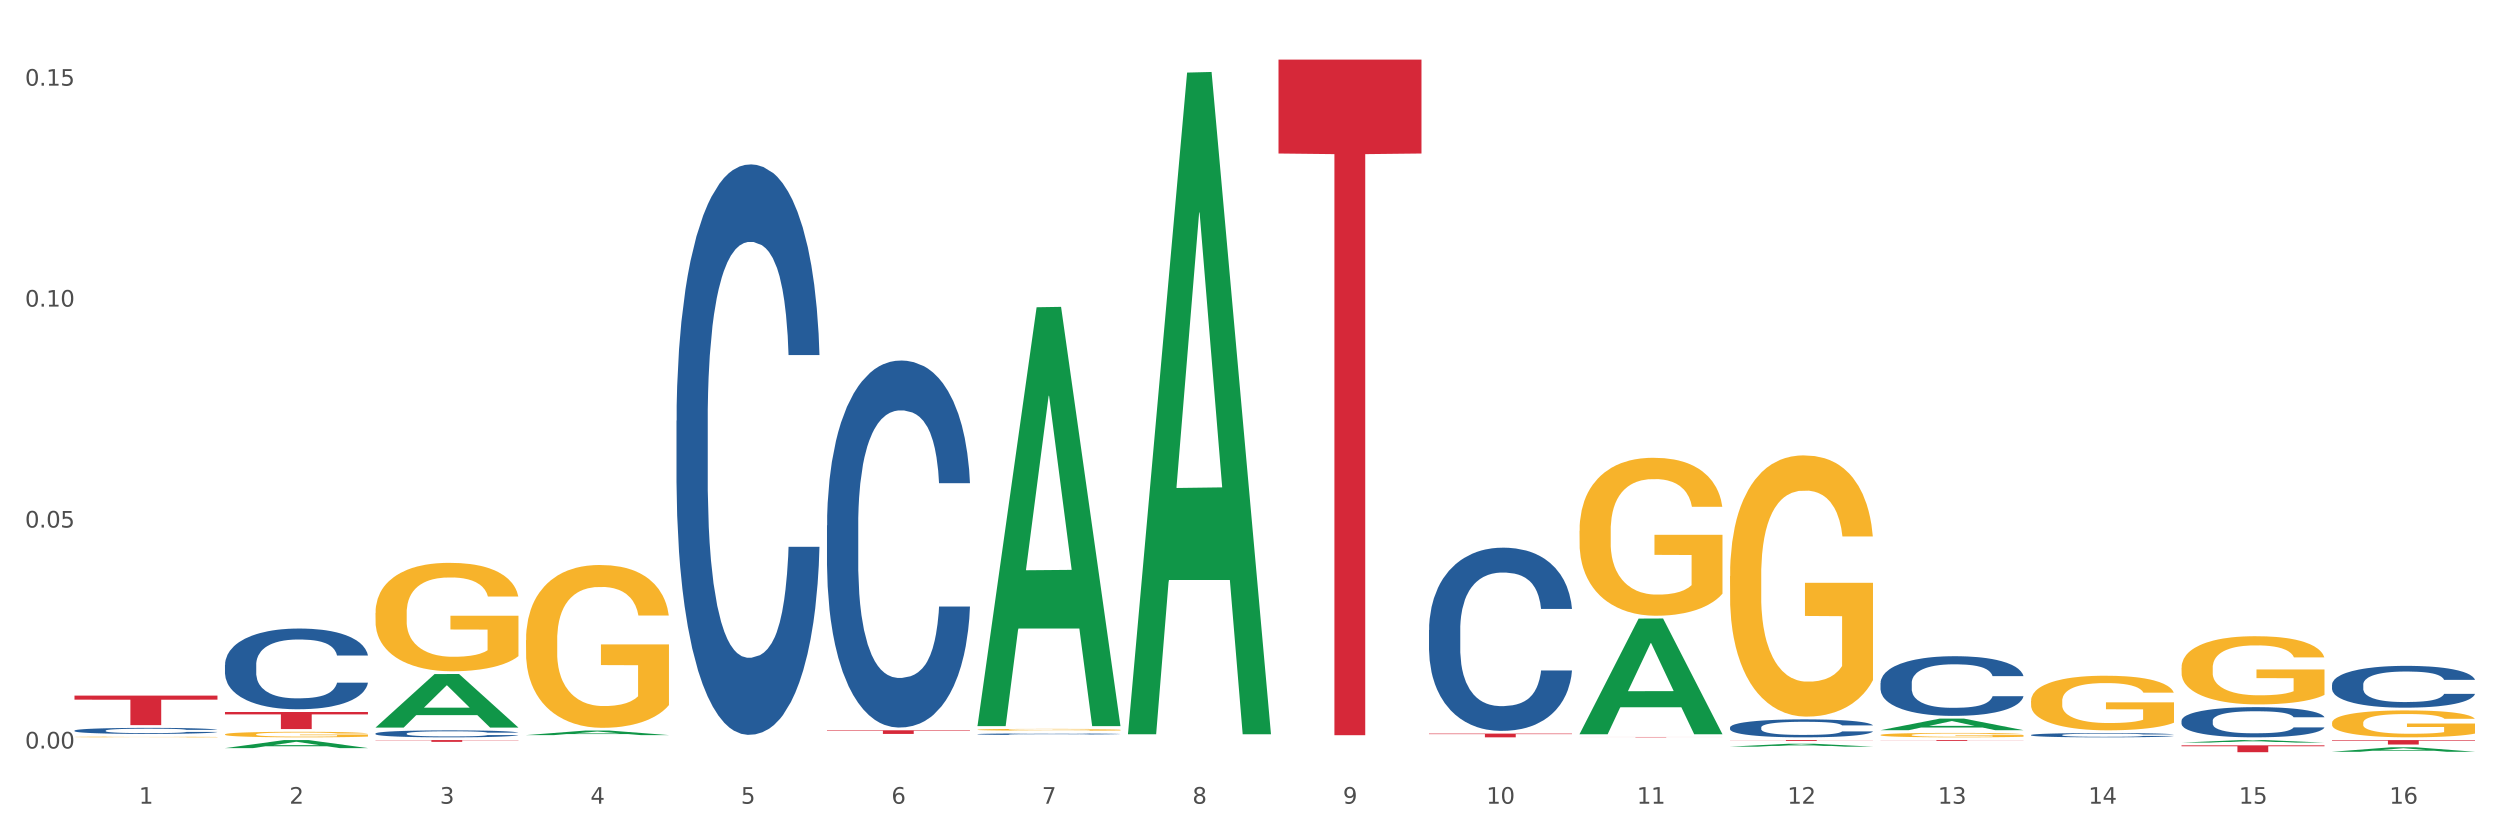 <?xml version="1.0" encoding="utf-8" standalone="no"?>
<!DOCTYPE svg PUBLIC "-//W3C//DTD SVG 1.1//EN"
  "http://www.w3.org/Graphics/SVG/1.1/DTD/svg11.dtd">
<svg xmlns:xlink="http://www.w3.org/1999/xlink" width="1080pt" height="360pt" viewBox="0 0 1080 360" xmlns="http://www.w3.org/2000/svg" version="1.1">
 <rect x="0" y="0" width="1080" height="360" fill="#333333" stroke="none"/>
 <defs>
  <style type="text/css">*{stroke-linejoin: round; stroke-linecap: butt}</style>
 </defs>
 <g id="figure_1">
  <g id="patch_1">
   <path d="M 0 360 
L 1080 360 
L 1080 0 
L 0 0 
z
" style="fill: #ffffff; stroke: #ffffff; stroke-linejoin: miter"/>
  </g>
  <g id="axes_1">
   <g id="matplotlib.axis_1">
    <g id="xtick_1">
     <g id="text_1">
      <!-- 1 -->
      <g style="fill: #4d4d4d" transform="translate(60.004 347.204) scale(0.096 -0.096)">
       <defs>
        <path id="DejaVuSans-31" d="M 794 531 
L 1825 531 
L 1825 4091 
L 703 3866 
L 703 4441 
L 1819 4666 
L 2450 4666 
L 2450 531 
L 3481 531 
L 3481 0 
L 794 0 
L 794 531 
z
" transform="scale(0.016)"/>
       </defs>
       <use xlink:href="#DejaVuSans-31"/>
      </g>
     </g>
    </g>
    <g id="xtick_2">
     <g id="text_2">
      <!-- 2 -->
      <g style="fill: #4d4d4d" transform="translate(125.021 347.204) scale(0.096 -0.096)">
       <defs>
        <path id="DejaVuSans-32" d="M 1228 531 
L 3431 531 
L 3431 0 
L 469 0 
L 469 531 
Q 828 903 1448 1529 
Q 2069 2156 2228 2338 
Q 2531 2678 2651 2914 
Q 2772 3150 2772 3378 
Q 2772 3750 2511 3984 
Q 2250 4219 1831 4219 
Q 1534 4219 1204 4116 
Q 875 4013 500 3803 
L 500 4441 
Q 881 4594 1212 4672 
Q 1544 4750 1819 4750 
Q 2544 4750 2975 4387 
Q 3406 4025 3406 3419 
Q 3406 3131 3298 2873 
Q 3191 2616 2906 2266 
Q 2828 2175 2409 1742 
Q 1991 1309 1228 531 
z
" transform="scale(0.016)"/>
       </defs>
       <use xlink:href="#DejaVuSans-32"/>
      </g>
     </g>
    </g>
    <g id="xtick_3">
     <g id="text_3">
      <!-- 3 -->
      <g style="fill: #4d4d4d" transform="translate(190.039 347.204) scale(0.096 -0.096)">
       <defs>
        <path id="DejaVuSans-33" d="M 2597 2516 
Q 3050 2419 3304 2112 
Q 3559 1806 3559 1356 
Q 3559 666 3084 287 
Q 2609 -91 1734 -91 
Q 1441 -91 1130 -33 
Q 819 25 488 141 
L 488 750 
Q 750 597 1062 519 
Q 1375 441 1716 441 
Q 2309 441 2620 675 
Q 2931 909 2931 1356 
Q 2931 1769 2642 2001 
Q 2353 2234 1838 2234 
L 1294 2234 
L 1294 2753 
L 1863 2753 
Q 2328 2753 2575 2939 
Q 2822 3125 2822 3475 
Q 2822 3834 2567 4026 
Q 2313 4219 1838 4219 
Q 1578 4219 1281 4162 
Q 984 4106 628 3988 
L 628 4550 
Q 988 4650 1302 4700 
Q 1616 4750 1894 4750 
Q 2613 4750 3031 4423 
Q 3450 4097 3450 3541 
Q 3450 3153 3228 2886 
Q 3006 2619 2597 2516 
z
" transform="scale(0.016)"/>
       </defs>
       <use xlink:href="#DejaVuSans-33"/>
      </g>
     </g>
    </g>
    <g id="xtick_4">
     <g id="text_4">
      <!-- 4 -->
      <g style="fill: #4d4d4d" transform="translate(255.056 347.204) scale(0.096 -0.096)">
       <defs>
        <path id="DejaVuSans-34" d="M 2419 4116 
L 825 1625 
L 2419 1625 
L 2419 4116 
z
M 2253 4666 
L 3047 4666 
L 3047 1625 
L 3713 1625 
L 3713 1100 
L 3047 1100 
L 3047 0 
L 2419 0 
L 2419 1100 
L 313 1100 
L 313 1709 
L 2253 4666 
z
" transform="scale(0.016)"/>
       </defs>
       <use xlink:href="#DejaVuSans-34"/>
      </g>
     </g>
    </g>
    <g id="xtick_5">
     <g id="text_5">
      <!-- 5 -->
      <g style="fill: #4d4d4d" transform="translate(320.073 347.204) scale(0.096 -0.096)">
       <defs>
        <path id="DejaVuSans-35" d="M 691 4666 
L 3169 4666 
L 3169 4134 
L 1269 4134 
L 1269 2991 
Q 1406 3038 1543 3061 
Q 1681 3084 1819 3084 
Q 2600 3084 3056 2656 
Q 3513 2228 3513 1497 
Q 3513 744 3044 326 
Q 2575 -91 1722 -91 
Q 1428 -91 1123 -41 
Q 819 9 494 109 
L 494 744 
Q 775 591 1075 516 
Q 1375 441 1709 441 
Q 2250 441 2565 725 
Q 2881 1009 2881 1497 
Q 2881 1984 2565 2268 
Q 2250 2553 1709 2553 
Q 1456 2553 1204 2497 
Q 953 2441 691 2322 
L 691 4666 
z
" transform="scale(0.016)"/>
       </defs>
       <use xlink:href="#DejaVuSans-35"/>
      </g>
     </g>
    </g>
    <g id="xtick_6">
     <g id="text_6">
      <!-- 6 -->
      <g style="fill: #4d4d4d" transform="translate(385.09 347.204) scale(0.096 -0.096)">
       <defs>
        <path id="DejaVuSans-36" d="M 2113 2584 
Q 1688 2584 1439 2293 
Q 1191 2003 1191 1497 
Q 1191 994 1439 701 
Q 1688 409 2113 409 
Q 2538 409 2786 701 
Q 3034 994 3034 1497 
Q 3034 2003 2786 2293 
Q 2538 2584 2113 2584 
z
M 3366 4563 
L 3366 3988 
Q 3128 4100 2886 4159 
Q 2644 4219 2406 4219 
Q 1781 4219 1451 3797 
Q 1122 3375 1075 2522 
Q 1259 2794 1537 2939 
Q 1816 3084 2150 3084 
Q 2853 3084 3261 2657 
Q 3669 2231 3669 1497 
Q 3669 778 3244 343 
Q 2819 -91 2113 -91 
Q 1303 -91 875 529 
Q 447 1150 447 2328 
Q 447 3434 972 4092 
Q 1497 4750 2381 4750 
Q 2619 4750 2861 4703 
Q 3103 4656 3366 4563 
z
" transform="scale(0.016)"/>
       </defs>
       <use xlink:href="#DejaVuSans-36"/>
      </g>
     </g>
    </g>
    <g id="xtick_7">
     <g id="text_7">
      <!-- 7 -->
      <g style="fill: #4d4d4d" transform="translate(450.108 347.204) scale(0.096 -0.096)">
       <defs>
        <path id="DejaVuSans-37" d="M 525 4666 
L 3525 4666 
L 3525 4397 
L 1831 0 
L 1172 0 
L 2766 4134 
L 525 4134 
L 525 4666 
z
" transform="scale(0.016)"/>
       </defs>
       <use xlink:href="#DejaVuSans-37"/>
      </g>
     </g>
    </g>
    <g id="xtick_8">
     <g id="text_8">
      <!-- 8 -->
      <g style="fill: #4d4d4d" transform="translate(515.125 347.204) scale(0.096 -0.096)">
       <defs>
        <path id="DejaVuSans-38" d="M 2034 2216 
Q 1584 2216 1326 1975 
Q 1069 1734 1069 1313 
Q 1069 891 1326 650 
Q 1584 409 2034 409 
Q 2484 409 2743 651 
Q 3003 894 3003 1313 
Q 3003 1734 2745 1975 
Q 2488 2216 2034 2216 
z
M 1403 2484 
Q 997 2584 770 2862 
Q 544 3141 544 3541 
Q 544 4100 942 4425 
Q 1341 4750 2034 4750 
Q 2731 4750 3128 4425 
Q 3525 4100 3525 3541 
Q 3525 3141 3298 2862 
Q 3072 2584 2669 2484 
Q 3125 2378 3379 2068 
Q 3634 1759 3634 1313 
Q 3634 634 3220 271 
Q 2806 -91 2034 -91 
Q 1263 -91 848 271 
Q 434 634 434 1313 
Q 434 1759 690 2068 
Q 947 2378 1403 2484 
z
M 1172 3481 
Q 1172 3119 1398 2916 
Q 1625 2713 2034 2713 
Q 2441 2713 2670 2916 
Q 2900 3119 2900 3481 
Q 2900 3844 2670 4047 
Q 2441 4250 2034 4250 
Q 1625 4250 1398 4047 
Q 1172 3844 1172 3481 
z
" transform="scale(0.016)"/>
       </defs>
       <use xlink:href="#DejaVuSans-38"/>
      </g>
     </g>
    </g>
    <g id="xtick_9">
     <g id="text_9">
      <!-- 9 -->
      <g style="fill: #4d4d4d" transform="translate(580.142 347.204) scale(0.096 -0.096)">
       <defs>
        <path id="DejaVuSans-39" d="M 703 97 
L 703 672 
Q 941 559 1184 500 
Q 1428 441 1663 441 
Q 2288 441 2617 861 
Q 2947 1281 2994 2138 
Q 2813 1869 2534 1725 
Q 2256 1581 1919 1581 
Q 1219 1581 811 2004 
Q 403 2428 403 3163 
Q 403 3881 828 4315 
Q 1253 4750 1959 4750 
Q 2769 4750 3195 4129 
Q 3622 3509 3622 2328 
Q 3622 1225 3098 567 
Q 2575 -91 1691 -91 
Q 1453 -91 1209 -44 
Q 966 3 703 97 
z
M 1959 2075 
Q 2384 2075 2632 2365 
Q 2881 2656 2881 3163 
Q 2881 3666 2632 3958 
Q 2384 4250 1959 4250 
Q 1534 4250 1286 3958 
Q 1038 3666 1038 3163 
Q 1038 2656 1286 2365 
Q 1534 2075 1959 2075 
z
" transform="scale(0.016)"/>
       </defs>
       <use xlink:href="#DejaVuSans-39"/>
      </g>
     </g>
    </g>
    <g id="xtick_10">
     <g id="text_10">
      <!-- 10 -->
      <g style="fill: #4d4d4d" transform="translate(642.105 347.204) scale(0.096 -0.096)">
       <defs>
        <path id="DejaVuSans-30" d="M 2034 4250 
Q 1547 4250 1301 3770 
Q 1056 3291 1056 2328 
Q 1056 1369 1301 889 
Q 1547 409 2034 409 
Q 2525 409 2770 889 
Q 3016 1369 3016 2328 
Q 3016 3291 2770 3770 
Q 2525 4250 2034 4250 
z
M 2034 4750 
Q 2819 4750 3233 4129 
Q 3647 3509 3647 2328 
Q 3647 1150 3233 529 
Q 2819 -91 2034 -91 
Q 1250 -91 836 529 
Q 422 1150 422 2328 
Q 422 3509 836 4129 
Q 1250 4750 2034 4750 
z
" transform="scale(0.016)"/>
       </defs>
       <use xlink:href="#DejaVuSans-31"/>
       <use xlink:href="#DejaVuSans-30" transform="translate(63.623 0)"/>
      </g>
     </g>
    </g>
    <g id="xtick_11">
     <g id="text_11">
      <!-- 11 -->
      <g style="fill: #4d4d4d" transform="translate(707.123 347.204) scale(0.096 -0.096)">
       <use xlink:href="#DejaVuSans-31"/>
       <use xlink:href="#DejaVuSans-31" transform="translate(63.623 0)"/>
      </g>
     </g>
    </g>
    <g id="xtick_12">
     <g id="text_12">
      <!-- 12 -->
      <g style="fill: #4d4d4d" transform="translate(772.14 347.204) scale(0.096 -0.096)">
       <use xlink:href="#DejaVuSans-31"/>
       <use xlink:href="#DejaVuSans-32" transform="translate(63.623 0)"/>
      </g>
     </g>
    </g>
    <g id="xtick_13">
     <g id="text_13">
      <!-- 13 -->
      <g style="fill: #4d4d4d" transform="translate(837.157 347.204) scale(0.096 -0.096)">
       <use xlink:href="#DejaVuSans-31"/>
       <use xlink:href="#DejaVuSans-33" transform="translate(63.623 0)"/>
      </g>
     </g>
    </g>
    <g id="xtick_14">
     <g id="text_14">
      <!-- 14 -->
      <g style="fill: #4d4d4d" transform="translate(902.174 347.204) scale(0.096 -0.096)">
       <use xlink:href="#DejaVuSans-31"/>
       <use xlink:href="#DejaVuSans-34" transform="translate(63.623 0)"/>
      </g>
     </g>
    </g>
    <g id="xtick_15">
     <g id="text_15">
      <!-- 15 -->
      <g style="fill: #4d4d4d" transform="translate(967.192 347.204) scale(0.096 -0.096)">
       <use xlink:href="#DejaVuSans-31"/>
       <use xlink:href="#DejaVuSans-35" transform="translate(63.623 0)"/>
      </g>
     </g>
    </g>
    <g id="xtick_16">
     <g id="text_16">
      <!-- 16 -->
      <g style="fill: #4d4d4d" transform="translate(1032.209 347.204) scale(0.096 -0.096)">
       <use xlink:href="#DejaVuSans-31"/>
       <use xlink:href="#DejaVuSans-36" transform="translate(63.623 0)"/>
      </g>
     </g>
    </g>
    <g id="xtick_17"/>
    <g id="xtick_18"/>
    <g id="xtick_19"/>
    <g id="xtick_20"/>
    <g id="xtick_21"/>
    <g id="xtick_22"/>
    <g id="xtick_23"/>
    <g id="xtick_24"/>
    <g id="xtick_25"/>
    <g id="xtick_26"/>
    <g id="xtick_27"/>
    <g id="xtick_28"/>
    <g id="xtick_29"/>
    <g id="xtick_30"/>
    <g id="xtick_31"/>
   </g>
   <g id="matplotlib.axis_2">
    <g id="ytick_1">
     <g id="text_17">
      <!-- 0.00 -->
      <g style="fill: #4d4d4d" transform="translate(10.8 323.359) scale(0.096 -0.096)">
       <defs>
        <path id="DejaVuSans-2e" d="M 684 794 
L 1344 794 
L 1344 0 
L 684 0 
L 684 794 
z
" transform="scale(0.016)"/>
       </defs>
       <use xlink:href="#DejaVuSans-30"/>
       <use xlink:href="#DejaVuSans-2e" transform="translate(63.623 0)"/>
       <use xlink:href="#DejaVuSans-30" transform="translate(95.41 0)"/>
       <use xlink:href="#DejaVuSans-30" transform="translate(159.033 0)"/>
      </g>
     </g>
    </g>
    <g id="ytick_2">
     <g id="text_18">
      <!-- 0.05 -->
      <g style="fill: #4d4d4d" transform="translate(10.8 227.913) scale(0.096 -0.096)">
       <use xlink:href="#DejaVuSans-30"/>
       <use xlink:href="#DejaVuSans-2e" transform="translate(63.623 0)"/>
       <use xlink:href="#DejaVuSans-30" transform="translate(95.41 0)"/>
       <use xlink:href="#DejaVuSans-35" transform="translate(159.033 0)"/>
      </g>
     </g>
    </g>
    <g id="ytick_3">
     <g id="text_19">
      <!-- 0.10 -->
      <g style="fill: #4d4d4d" transform="translate(10.8 132.466) scale(0.096 -0.096)">
       <use xlink:href="#DejaVuSans-30"/>
       <use xlink:href="#DejaVuSans-2e" transform="translate(63.623 0)"/>
       <use xlink:href="#DejaVuSans-31" transform="translate(95.41 0)"/>
       <use xlink:href="#DejaVuSans-30" transform="translate(159.033 0)"/>
      </g>
     </g>
    </g>
    <g id="ytick_4">
     <g id="text_20">
      <!-- 0.15 -->
      <g style="fill: #4d4d4d" transform="translate(10.8 37.019) scale(0.096 -0.096)">
       <use xlink:href="#DejaVuSans-30"/>
       <use xlink:href="#DejaVuSans-2e" transform="translate(63.623 0)"/>
       <use xlink:href="#DejaVuSans-31" transform="translate(95.41 0)"/>
       <use xlink:href="#DejaVuSans-35" transform="translate(159.033 0)"/>
      </g>
     </g>
    </g>
    <g id="ytick_5"/>
    <g id="ytick_6"/>
    <g id="ytick_7"/>
   </g>
   <g id="PolyCollection_1">
    <path d="M 97.192 323.178 
L 97.256 323.174 
L 122.727 319.715 
L 133.297 319.712 
L 158.959 323.184 
L 146.733 323.184 
L 141.193 322.376 
L 114.894 322.376 
L 114.703 322.389 
L 109.354 323.184 
L 97.192 323.184 
L 97.192 323.178 
L 118.206 321.893 
L 137.882 321.89 
L 128.139 320.452 
L 128.012 320.446 
L 127.884 320.455 
L 118.142 321.89 
L 118.206 321.893 
L 97.192 323.178 
z
" clip-path="url(#p4e7ee40f2c)" style="fill: #109648"/>
    <path d="M 162.209 314.294 
L 162.273 314.272 
L 187.744 291.193 
L 198.314 291.171 
L 223.976 314.338 
L 211.75 314.338 
L 206.21 308.943 
L 179.912 308.943 
L 179.721 309.03 
L 174.372 314.338 
L 162.209 314.338 
L 162.209 314.294 
L 183.223 305.723 
L 202.899 305.702 
L 193.156 296.109 
L 193.029 296.065 
L 192.902 296.13 
L 183.159 305.702 
L 183.223 305.723 
L 162.209 314.294 
z
" clip-path="url(#p4e7ee40f2c)" style="fill: #109648"/>
    <path d="M 422.278 313.363 
L 422.342 313.193 
L 447.813 132.732 
L 458.383 132.562 
L 484.045 313.703 
L 471.819 313.703 
L 466.279 271.522 
L 439.981 271.522 
L 439.79 272.202 
L 434.441 313.703 
L 422.278 313.703 
L 422.278 313.363 
L 443.292 246.35 
L 462.968 246.179 
L 453.225 171.172 
L 453.098 170.832 
L 452.971 171.342 
L 443.228 246.179 
L 443.292 246.35 
L 422.278 313.363 
z
" clip-path="url(#p4e7ee40f2c)" style="fill: #109648"/>
    <path d="M 227.227 317.564 
L 227.29 317.562 
L 252.761 315.602 
L 263.331 315.6 
L 288.993 317.568 
L 276.767 317.568 
L 271.227 317.11 
L 244.929 317.11 
L 244.738 317.117 
L 239.389 317.568 
L 227.227 317.568 
L 227.227 317.564 
L 248.24 316.836 
L 267.916 316.834 
L 258.174 316.02 
L 258.046 316.016 
L 257.919 316.022 
L 248.176 316.834 
L 248.24 316.836 
L 227.227 317.564 
z
" clip-path="url(#p4e7ee40f2c)" style="fill: #109648"/>
    <path d="M 487.296 316.656 
L 487.359 316.387 
L 512.83 31.354 
L 523.4 31.085 
L 549.062 317.193 
L 536.836 317.193 
L 531.296 250.569 
L 504.998 250.569 
L 504.807 251.643 
L 499.458 317.193 
L 487.296 317.193 
L 487.296 316.656 
L 508.309 210.809 
L 527.985 210.541 
L 518.243 92.068 
L 518.115 91.531 
L 517.988 92.337 
L 508.245 210.541 
L 508.309 210.809 
L 487.296 316.656 
z
" clip-path="url(#p4e7ee40f2c)" style="fill: #109648"/>
    <path d="M 682.347 317.104 
L 682.411 317.057 
L 707.882 267.23 
L 718.452 267.183 
L 744.114 317.198 
L 731.888 317.198 
L 726.348 305.551 
L 700.05 305.551 
L 699.859 305.739 
L 694.51 317.198 
L 682.347 317.198 
L 682.347 317.104 
L 703.361 298.601 
L 723.037 298.554 
L 713.294 277.843 
L 713.167 277.749 
L 713.04 277.89 
L 703.297 298.554 
L 703.361 298.601 
L 682.347 317.104 
z
" clip-path="url(#p4e7ee40f2c)" style="fill: #109648"/>
    <path d="M 812.382 315.435 
L 812.446 315.43 
L 837.916 310.45 
L 848.487 310.445 
L 874.148 315.444 
L 861.922 315.444 
L 856.382 314.28 
L 830.084 314.28 
L 829.893 314.299 
L 824.544 315.444 
L 812.382 315.444 
L 812.382 315.435 
L 833.395 313.585 
L 853.071 313.581 
L 843.329 311.511 
L 843.201 311.502 
L 843.074 311.516 
L 833.332 313.581 
L 833.395 313.585 
L 812.382 315.435 
z
" clip-path="url(#p4e7ee40f2c)" style="fill: #109648"/>
    <path d="M 747.365 322.548 
L 747.428 322.547 
L 772.899 321.285 
L 783.469 321.284 
L 809.131 322.55 
L 796.905 322.55 
L 791.365 322.255 
L 765.067 322.255 
L 764.876 322.26 
L 759.527 322.55 
L 747.365 322.55 
L 747.365 322.548 
L 768.378 322.079 
L 788.054 322.078 
L 778.312 321.554 
L 778.184 321.551 
L 778.057 321.555 
L 768.314 322.078 
L 768.378 322.079 
L 747.365 322.548 
z
" clip-path="url(#p4e7ee40f2c)" style="fill: #109648"/>
    <path d="M 812.382 319.712 
L 874.148 319.712 
L 874.148 319.764 
L 849.852 319.764 
L 849.852 320.086 
L 836.532 320.086 
L 836.532 319.764 
L 812.382 319.764 
L 812.382 319.712 
L 812.382 319.712 
z
" clip-path="url(#p4e7ee40f2c)" style="fill: #d62839"/>
    <path d="M 942.416 321.981 
L 1004.183 321.981 
L 1004.183 322.394 
L 979.886 322.396 
L 979.886 324.95 
L 966.567 324.95 
L 966.567 322.396 
L 942.416 322.394 
L 942.416 321.984 
L 942.416 321.981 
z
" clip-path="url(#p4e7ee40f2c)" style="fill: #d62839"/>
    <path d="M 682.347 229.295 
L 682.42 229.233 
L 682.42 226.989 
L 682.566 225.057 
L 683.295 220.382 
L 684.389 216.518 
L 685.191 214.461 
L 685.994 212.778 
L 686.942 211.095 
L 688.108 209.35 
L 690.223 206.795 
L 691.536 205.486 
L 693.14 204.115 
L 696.057 202.12 
L 698.172 200.998 
L 700.36 200.063 
L 703.933 198.941 
L 706.266 198.443 
L 708.746 198.069 
L 711.736 197.819 
L 713.996 197.757 
L 718.955 197.944 
L 723.185 198.505 
L 725.227 198.941 
L 727.852 199.689 
L 729.237 200.188 
L 731.498 201.185 
L 733.832 202.494 
L 735.436 203.616 
L 737.842 205.735 
L 739.665 207.854 
L 741.343 210.472 
L 742.218 212.28 
L 742.874 213.963 
L 743.457 215.895 
L 744.041 218.949 
L 730.915 218.949 
L 730.404 216.767 
L 729.602 214.711 
L 728.435 212.716 
L 727.414 211.469 
L 725.664 209.911 
L 724.06 208.914 
L 722.383 208.166 
L 720.341 207.543 
L 718.736 207.231 
L 716.476 206.982 
L 712.027 207.044 
L 709.037 207.543 
L 706.996 208.166 
L 705.683 208.727 
L 704.516 209.35 
L 703.204 210.223 
L 701.672 211.532 
L 700.578 212.716 
L 699.484 214.212 
L 698.609 215.708 
L 697.807 217.453 
L 697.151 219.323 
L 696.64 221.255 
L 696.203 223.624 
L 695.838 227.55 
L 695.838 236.089 
L 695.984 238.021 
L 696.349 240.577 
L 696.786 242.509 
L 697.516 244.815 
L 698.172 246.374 
L 699.412 248.617 
L 700.797 250.487 
L 701.891 251.671 
L 702.985 252.669 
L 704.881 254.04 
L 706.996 255.162 
L 708.819 255.847 
L 711.298 256.471 
L 712.975 256.72 
L 714.434 256.845 
L 718.007 256.845 
L 720.559 256.658 
L 723.403 256.221 
L 725.591 255.66 
L 727.414 254.975 
L 729.456 253.853 
L 730.769 252.793 
L 730.769 239.767 
L 714.726 239.704 
L 714.726 231.041 
L 744.114 231.041 
L 744.114 256.471 
L 742.874 257.78 
L 741.489 258.964 
L 740.03 260.023 
L 737.842 261.332 
L 735.217 262.579 
L 732.884 263.452 
L 730.404 264.2 
L 727.487 264.885 
L 723.695 265.508 
L 721.362 265.758 
L 718.445 265.945 
L 715.017 266.007 
L 712.027 265.882 
L 709.11 265.571 
L 706.048 265.01 
L 703.058 264.2 
L 700.797 263.389 
L 698.536 262.392 
L 696.13 261.083 
L 694.234 259.837 
L 692.776 258.715 
L 691.171 257.281 
L 689.421 255.411 
L 688.108 253.728 
L 686.942 251.983 
L 685.702 249.739 
L 684.827 247.807 
L 683.952 245.376 
L 683.441 243.569 
L 682.858 240.764 
L 682.42 236.837 
L 682.347 229.295 
z
" clip-path="url(#p4e7ee40f2c)" style="fill: #f7b32b"/>
    <path d="M 747.365 248.875 
L 747.438 248.772 
L 747.438 245.061 
L 747.583 241.866 
L 748.313 234.135 
L 749.407 227.744 
L 750.209 224.343 
L 751.011 221.56 
L 751.959 218.777 
L 753.126 215.891 
L 755.24 211.665 
L 756.553 209.5 
L 758.157 207.233 
L 761.074 203.934 
L 763.189 202.079 
L 765.377 200.533 
L 768.95 198.677 
L 771.284 197.853 
L 773.763 197.234 
L 776.753 196.822 
L 779.014 196.719 
L 783.972 197.028 
L 788.202 197.956 
L 790.244 198.677 
L 792.869 199.914 
L 794.255 200.739 
L 796.515 202.388 
L 798.849 204.553 
L 800.453 206.408 
L 802.86 209.913 
L 804.683 213.417 
L 806.36 217.746 
L 807.235 220.735 
L 807.891 223.518 
L 808.475 226.714 
L 809.058 231.764 
L 795.932 231.764 
L 795.421 228.157 
L 794.619 224.755 
L 793.452 221.457 
L 792.432 219.395 
L 790.681 216.819 
L 789.077 215.169 
L 787.4 213.932 
L 785.358 212.902 
L 783.754 212.386 
L 781.493 211.974 
L 777.045 212.077 
L 774.055 212.902 
L 772.013 213.932 
L 770.7 214.86 
L 769.533 215.891 
L 768.221 217.334 
L 766.689 219.499 
L 765.596 221.457 
L 764.502 223.931 
L 763.627 226.405 
L 762.824 229.291 
L 762.168 232.383 
L 761.658 235.578 
L 761.22 239.495 
L 760.856 245.989 
L 760.856 260.11 
L 761.001 263.305 
L 761.366 267.531 
L 761.804 270.727 
L 762.533 274.54 
L 763.189 277.117 
L 764.429 280.828 
L 765.814 283.92 
L 766.908 285.879 
L 768.002 287.528 
L 769.898 289.795 
L 772.013 291.651 
L 773.836 292.785 
L 776.315 293.815 
L 777.993 294.228 
L 779.451 294.434 
L 783.024 294.434 
L 785.577 294.125 
L 788.421 293.403 
L 790.608 292.475 
L 792.432 291.342 
L 794.473 289.486 
L 795.786 287.734 
L 795.786 266.191 
L 779.743 266.088 
L 779.743 251.761 
L 809.131 251.761 
L 809.131 293.815 
L 807.891 295.98 
L 806.506 297.938 
L 805.047 299.691 
L 802.86 301.855 
L 800.234 303.917 
L 797.901 305.36 
L 795.421 306.597 
L 792.504 307.73 
L 788.712 308.761 
L 786.379 309.173 
L 783.462 309.483 
L 780.034 309.586 
L 777.045 309.38 
L 774.128 308.864 
L 771.065 307.937 
L 768.075 306.597 
L 765.814 305.257 
L 763.554 303.607 
L 761.147 301.443 
L 759.251 299.381 
L 757.793 297.526 
L 756.188 295.155 
L 754.438 292.063 
L 753.126 289.28 
L 751.959 286.394 
L 750.719 282.683 
L 749.844 279.488 
L 748.969 275.468 
L 748.459 272.479 
L 747.875 267.841 
L 747.438 261.347 
L 747.365 248.875 
z
" clip-path="url(#p4e7ee40f2c)" style="fill: #f7b32b"/>
    <path d="M 682.347 318.374 
L 744.114 318.374 
L 744.114 318.396 
L 719.817 318.396 
L 719.817 318.536 
L 706.498 318.536 
L 706.498 318.396 
L 682.347 318.396 
L 682.347 318.374 
L 682.347 318.374 
z
" clip-path="url(#p4e7ee40f2c)" style="fill: #d62839"/>
    <path d="M 747.365 319.712 
L 809.131 319.712 
L 809.131 319.767 
L 784.834 319.767 
L 784.834 320.108 
L 771.515 320.108 
L 771.515 319.767 
L 747.365 319.767 
L 747.365 319.712 
L 747.365 319.712 
z
" clip-path="url(#p4e7ee40f2c)" style="fill: #d62839"/>
    <path d="M 942.416 320.803 
L 942.48 320.802 
L 967.951 319.713 
L 978.521 319.712 
L 1004.183 320.805 
L 991.957 320.805 
L 986.417 320.551 
L 960.118 320.551 
L 959.927 320.555 
L 954.579 320.805 
L 942.416 320.805 
L 942.416 320.803 
L 963.43 320.399 
L 983.106 320.398 
L 973.363 319.945 
L 973.236 319.943 
L 973.109 319.946 
L 963.366 320.398 
L 963.43 320.399 
L 942.416 320.803 
z
" clip-path="url(#p4e7ee40f2c)" style="fill: #109648"/>
    <path d="M 1007.434 324.763 
L 1007.497 324.761 
L 1032.968 322.815 
L 1043.538 322.813 
L 1069.2 324.767 
L 1056.974 324.767 
L 1051.434 324.312 
L 1025.136 324.312 
L 1024.945 324.319 
L 1019.596 324.767 
L 1007.434 324.767 
L 1007.434 324.763 
L 1028.447 324.04 
L 1048.123 324.039 
L 1038.38 323.23 
L 1038.253 323.226 
L 1038.126 323.232 
L 1028.383 324.039 
L 1028.447 324.04 
L 1007.434 324.763 
z
" clip-path="url(#p4e7ee40f2c)" style="fill: #109648"/>
    <path d="M 812.382 317.505 
L 812.455 317.504 
L 812.455 317.441 
L 812.601 317.386 
L 813.33 317.255 
L 814.424 317.147 
L 815.226 317.089 
L 816.028 317.042 
L 816.976 316.994 
L 818.143 316.945 
L 820.258 316.874 
L 821.57 316.837 
L 823.175 316.798 
L 826.092 316.742 
L 828.206 316.711 
L 830.394 316.685 
L 833.967 316.653 
L 836.301 316.639 
L 838.78 316.629 
L 841.77 316.622 
L 844.031 316.62 
L 848.99 316.625 
L 853.219 316.641 
L 855.261 316.653 
L 857.886 316.674 
L 859.272 316.688 
L 861.532 316.716 
L 863.866 316.753 
L 865.47 316.784 
L 867.877 316.844 
L 869.7 316.903 
L 871.377 316.977 
L 872.252 317.028 
L 872.909 317.075 
L 873.492 317.129 
L 874.075 317.215 
L 860.949 317.215 
L 860.439 317.154 
L 859.636 317.096 
L 858.47 317.04 
L 857.449 317.005 
L 855.699 316.961 
L 854.094 316.933 
L 852.417 316.912 
L 850.375 316.895 
L 848.771 316.886 
L 846.51 316.879 
L 842.062 316.881 
L 839.072 316.895 
L 837.03 316.912 
L 835.717 316.928 
L 834.551 316.945 
L 833.238 316.97 
L 831.707 317.007 
L 830.613 317.04 
L 829.519 317.082 
L 828.644 317.124 
L 827.842 317.173 
L 827.185 317.225 
L 826.675 317.28 
L 826.237 317.346 
L 825.873 317.456 
L 825.873 317.696 
L 826.019 317.75 
L 826.383 317.822 
L 826.821 317.876 
L 827.55 317.941 
L 828.206 317.985 
L 829.446 318.048 
L 830.832 318.1 
L 831.925 318.134 
L 833.019 318.162 
L 834.915 318.2 
L 837.03 318.232 
L 838.853 318.251 
L 841.333 318.268 
L 843.01 318.275 
L 844.468 318.279 
L 848.042 318.279 
L 850.594 318.274 
L 853.438 318.261 
L 855.626 318.246 
L 857.449 318.226 
L 859.491 318.195 
L 860.803 318.165 
L 860.803 317.799 
L 844.76 317.798 
L 844.76 317.554 
L 874.148 317.554 
L 874.148 318.268 
L 872.909 318.305 
L 871.523 318.338 
L 870.065 318.368 
L 867.877 318.405 
L 865.252 318.44 
L 862.918 318.464 
L 860.439 318.485 
L 857.522 318.505 
L 853.73 318.522 
L 851.396 318.529 
L 848.479 318.534 
L 845.052 318.536 
L 842.062 318.533 
L 839.145 318.524 
L 836.082 318.508 
L 833.092 318.485 
L 830.832 318.463 
L 828.571 318.435 
L 826.164 318.398 
L 824.268 318.363 
L 822.81 318.331 
L 821.206 318.291 
L 819.455 318.239 
L 818.143 318.191 
L 816.976 318.142 
L 815.736 318.079 
L 814.861 318.025 
L 813.986 317.957 
L 813.476 317.906 
L 812.892 317.827 
L 812.455 317.717 
L 812.382 317.505 
z
" clip-path="url(#p4e7ee40f2c)" style="fill: #f7b32b"/>
    <path d="M 877.399 302.814 
L 877.472 302.793 
L 877.472 302.017 
L 877.618 301.349 
L 878.347 299.733 
L 879.441 298.398 
L 880.243 297.687 
L 881.045 297.105 
L 881.993 296.523 
L 883.16 295.92 
L 885.275 295.037 
L 886.588 294.584 
L 888.192 294.11 
L 891.109 293.421 
L 893.224 293.033 
L 895.411 292.71 
L 898.985 292.322 
L 901.318 292.15 
L 903.798 292.02 
L 906.787 291.934 
L 909.048 291.913 
L 914.007 291.977 
L 918.236 292.171 
L 920.278 292.322 
L 922.904 292.58 
L 924.289 292.753 
L 926.55 293.098 
L 928.883 293.55 
L 930.488 293.938 
L 932.894 294.67 
L 934.717 295.403 
L 936.394 296.308 
L 937.27 296.933 
L 937.926 297.514 
L 938.509 298.182 
L 939.093 299.238 
L 925.966 299.238 
L 925.456 298.484 
L 924.654 297.773 
L 923.487 297.083 
L 922.466 296.652 
L 920.716 296.114 
L 919.111 295.769 
L 917.434 295.511 
L 915.392 295.295 
L 913.788 295.187 
L 911.527 295.101 
L 907.079 295.123 
L 904.089 295.295 
L 902.047 295.511 
L 900.735 295.704 
L 899.568 295.92 
L 898.255 296.222 
L 896.724 296.674 
L 895.63 297.083 
L 894.536 297.6 
L 893.661 298.118 
L 892.859 298.721 
L 892.203 299.367 
L 891.692 300.035 
L 891.255 300.854 
L 890.89 302.211 
L 890.89 305.163 
L 891.036 305.831 
L 891.4 306.714 
L 891.838 307.382 
L 892.567 308.179 
L 893.224 308.718 
L 894.463 309.493 
L 895.849 310.14 
L 896.943 310.549 
L 898.037 310.894 
L 899.933 311.368 
L 902.047 311.756 
L 903.87 311.993 
L 906.35 312.208 
L 908.027 312.294 
L 909.486 312.337 
L 913.059 312.337 
L 915.611 312.273 
L 918.455 312.122 
L 920.643 311.928 
L 922.466 311.691 
L 924.508 311.303 
L 925.82 310.937 
L 925.82 306.434 
L 909.777 306.412 
L 909.777 303.418 
L 939.166 303.418 
L 939.166 312.208 
L 937.926 312.66 
L 936.54 313.07 
L 935.082 313.436 
L 932.894 313.889 
L 930.269 314.319 
L 927.935 314.621 
L 925.456 314.88 
L 922.539 315.117 
L 918.747 315.332 
L 916.413 315.418 
L 913.496 315.483 
L 910.069 315.504 
L 907.079 315.461 
L 904.162 315.354 
L 901.099 315.16 
L 898.109 314.88 
L 895.849 314.6 
L 893.588 314.255 
L 891.182 313.802 
L 889.286 313.371 
L 887.827 312.984 
L 886.223 312.488 
L 884.473 311.842 
L 883.16 311.26 
L 881.993 310.657 
L 880.754 309.881 
L 879.879 309.213 
L 879.003 308.373 
L 878.493 307.748 
L 877.91 306.779 
L 877.472 305.421 
L 877.399 302.814 
z
" clip-path="url(#p4e7ee40f2c)" style="fill: #f7b32b"/>
    <path d="M 942.416 288.459 
L 942.489 288.433 
L 942.489 287.464 
L 942.635 286.629 
L 943.364 284.611 
L 944.458 282.942 
L 945.26 282.054 
L 946.063 281.327 
L 947.011 280.6 
L 948.177 279.847 
L 950.292 278.743 
L 951.605 278.178 
L 953.209 277.586 
L 956.126 276.725 
L 958.241 276.24 
L 960.429 275.837 
L 964.002 275.352 
L 966.335 275.137 
L 968.815 274.975 
L 971.805 274.868 
L 974.065 274.841 
L 979.024 274.921 
L 983.254 275.164 
L 985.296 275.352 
L 987.921 275.675 
L 989.306 275.89 
L 991.567 276.321 
L 993.901 276.886 
L 995.505 277.371 
L 997.911 278.286 
L 999.734 279.201 
L 1001.412 280.331 
L 1002.287 281.112 
L 1002.943 281.839 
L 1003.526 282.673 
L 1004.11 283.992 
L 990.984 283.992 
L 990.473 283.05 
L 989.671 282.161 
L 988.504 281.3 
L 987.483 280.762 
L 985.733 280.089 
L 984.129 279.658 
L 982.451 279.335 
L 980.41 279.066 
L 978.805 278.932 
L 976.545 278.824 
L 972.096 278.851 
L 969.106 279.066 
L 967.065 279.335 
L 965.752 279.578 
L 964.585 279.847 
L 963.273 280.224 
L 961.741 280.789 
L 960.647 281.3 
L 959.553 281.946 
L 958.678 282.592 
L 957.876 283.346 
L 957.22 284.153 
L 956.709 284.988 
L 956.272 286.01 
L 955.907 287.706 
L 955.907 291.393 
L 956.053 292.228 
L 956.418 293.331 
L 956.855 294.165 
L 957.585 295.161 
L 958.241 295.834 
L 959.481 296.803 
L 960.866 297.61 
L 961.96 298.122 
L 963.054 298.552 
L 964.95 299.145 
L 967.065 299.629 
L 968.888 299.925 
L 971.367 300.194 
L 973.044 300.302 
L 974.503 300.356 
L 978.076 300.356 
L 980.628 300.275 
L 983.472 300.087 
L 985.66 299.844 
L 987.483 299.548 
L 989.525 299.064 
L 990.838 298.606 
L 990.838 292.981 
L 974.795 292.954 
L 974.795 289.213 
L 1004.183 289.213 
L 1004.183 300.194 
L 1002.943 300.759 
L 1001.558 301.271 
L 1000.099 301.728 
L 997.911 302.294 
L 995.286 302.832 
L 992.953 303.209 
L 990.473 303.532 
L 987.556 303.828 
L 983.764 304.097 
L 981.431 304.204 
L 978.514 304.285 
L 975.086 304.312 
L 972.096 304.258 
L 969.179 304.124 
L 966.117 303.881 
L 963.127 303.532 
L 960.866 303.182 
L 958.605 302.751 
L 956.199 302.186 
L 954.303 301.648 
L 952.844 301.163 
L 951.24 300.544 
L 949.49 299.737 
L 948.177 299.01 
L 947.011 298.256 
L 945.771 297.287 
L 944.896 296.453 
L 944.021 295.403 
L 943.51 294.623 
L 942.927 293.412 
L 942.489 291.716 
L 942.416 288.459 
z
" clip-path="url(#p4e7ee40f2c)" style="fill: #f7b32b"/>
    <path d="M 1007.434 312.276 
L 1007.507 312.265 
L 1007.507 311.883 
L 1007.652 311.553 
L 1008.382 310.756 
L 1009.475 310.097 
L 1010.278 309.746 
L 1011.08 309.459 
L 1012.028 309.172 
L 1013.195 308.875 
L 1015.309 308.439 
L 1016.622 308.216 
L 1018.226 307.982 
L 1021.143 307.642 
L 1023.258 307.45 
L 1025.446 307.291 
L 1029.019 307.1 
L 1031.353 307.015 
L 1033.832 306.951 
L 1036.822 306.908 
L 1039.083 306.898 
L 1044.041 306.93 
L 1048.271 307.025 
L 1050.313 307.1 
L 1052.938 307.227 
L 1054.324 307.312 
L 1056.584 307.482 
L 1058.918 307.706 
L 1060.522 307.897 
L 1062.929 308.258 
L 1064.752 308.62 
L 1066.429 309.066 
L 1067.304 309.374 
L 1067.96 309.661 
L 1068.544 309.991 
L 1069.127 310.511 
L 1056.001 310.511 
L 1055.49 310.139 
L 1054.688 309.789 
L 1053.521 309.449 
L 1052.5 309.236 
L 1050.75 308.97 
L 1049.146 308.8 
L 1047.469 308.673 
L 1045.427 308.566 
L 1043.823 308.513 
L 1041.562 308.471 
L 1037.114 308.481 
L 1034.124 308.566 
L 1032.082 308.673 
L 1030.769 308.768 
L 1029.602 308.875 
L 1028.29 309.023 
L 1026.758 309.247 
L 1025.665 309.449 
L 1024.571 309.704 
L 1023.696 309.959 
L 1022.893 310.256 
L 1022.237 310.575 
L 1021.727 310.905 
L 1021.289 311.309 
L 1020.925 311.978 
L 1020.925 313.434 
L 1021.07 313.764 
L 1021.435 314.2 
L 1021.873 314.529 
L 1022.602 314.922 
L 1023.258 315.188 
L 1024.498 315.571 
L 1025.883 315.89 
L 1026.977 316.092 
L 1028.071 316.262 
L 1029.967 316.495 
L 1032.082 316.687 
L 1033.905 316.804 
L 1036.384 316.91 
L 1038.062 316.952 
L 1039.52 316.974 
L 1043.093 316.974 
L 1045.646 316.942 
L 1048.49 316.867 
L 1050.677 316.772 
L 1052.5 316.655 
L 1054.542 316.464 
L 1055.855 316.283 
L 1055.855 314.061 
L 1039.812 314.051 
L 1039.812 312.573 
L 1069.2 312.573 
L 1069.2 316.91 
L 1067.96 317.133 
L 1066.575 317.335 
L 1065.116 317.516 
L 1062.929 317.739 
L 1060.303 317.952 
L 1057.97 318.1 
L 1055.49 318.228 
L 1052.573 318.345 
L 1048.781 318.451 
L 1046.448 318.494 
L 1043.531 318.525 
L 1040.103 318.536 
L 1037.114 318.515 
L 1034.197 318.462 
L 1031.134 318.366 
L 1028.144 318.228 
L 1025.883 318.09 
L 1023.623 317.92 
L 1021.216 317.696 
L 1019.32 317.484 
L 1017.862 317.293 
L 1016.257 317.048 
L 1014.507 316.729 
L 1013.195 316.442 
L 1012.028 316.145 
L 1010.788 315.762 
L 1009.913 315.433 
L 1009.038 315.018 
L 1008.527 314.71 
L 1007.944 314.232 
L 1007.507 313.562 
L 1007.434 312.276 
z
" clip-path="url(#p4e7ee40f2c)" style="fill: #f7b32b"/>
    <path d="M 32.175 315.615 
L 32.248 315.613 
L 32.248 315.546 
L 32.467 315.455 
L 33.27 315.288 
L 34.292 315.162 
L 36.045 315.014 
L 36.994 314.952 
L 38.235 314.883 
L 40.79 314.771 
L 43.711 314.675 
L 45.755 314.623 
L 47.288 314.589 
L 50.72 314.53 
L 52.691 314.503 
L 54.735 314.482 
L 56.487 314.468 
L 59.408 314.451 
L 61.744 314.444 
L 64.445 314.441 
L 66.709 314.444 
L 69.702 314.453 
L 74.083 314.482 
L 75.762 314.499 
L 78.025 314.527 
L 80.362 314.565 
L 82.26 314.604 
L 84.45 314.658 
L 86.713 314.73 
L 88.904 314.821 
L 90.437 314.904 
L 91.678 314.992 
L 92.773 315.1 
L 93.576 315.217 
L 93.941 315.314 
L 80.581 315.314 
L 80.216 315.226 
L 79.485 315.131 
L 78.755 315.066 
L 77.952 315.014 
L 76.711 314.954 
L 75.616 314.916 
L 73.791 314.871 
L 72.111 314.842 
L 70.724 314.825 
L 69.045 314.811 
L 65.468 314.797 
L 62.912 314.797 
L 61.306 314.802 
L 59.335 314.813 
L 57.655 314.83 
L 55.684 314.859 
L 54.151 314.89 
L 52.618 314.93 
L 51.742 314.959 
L 50.427 315.011 
L 49.551 315.054 
L 48.383 315.128 
L 47.726 315.181 
L 46.558 315.317 
L 46.047 315.417 
L 45.828 315.486 
L 45.682 315.562 
L 45.682 315.935 
L 46.12 316.101 
L 46.485 316.173 
L 47.069 316.254 
L 48.164 316.359 
L 49.77 316.462 
L 51.45 316.536 
L 52.837 316.581 
L 54.151 316.614 
L 55.465 316.641 
L 57.071 316.664 
L 58.386 316.679 
L 60.357 316.693 
L 62.693 316.7 
L 64.518 316.7 
L 68.242 316.688 
L 69.921 316.676 
L 71.527 316.66 
L 73.28 316.633 
L 74.667 316.605 
L 75.47 316.583 
L 76.784 316.538 
L 77.806 316.49 
L 78.682 316.435 
L 79.266 316.388 
L 79.923 316.316 
L 80.435 316.235 
L 80.581 316.192 
L 93.941 316.192 
L 93.649 316.278 
L 93.138 316.361 
L 92.116 316.474 
L 91.313 316.538 
L 90.072 316.617 
L 88.758 316.683 
L 86.932 316.757 
L 85.253 316.812 
L 83.501 316.86 
L 81.603 316.903 
L 78.171 316.963 
L 76.93 316.979 
L 74.302 317.008 
L 72.257 317.025 
L 69.264 317.041 
L 66.198 317.051 
L 62.985 317.053 
L 60.138 317.048 
L 56.998 317.034 
L 55.027 317.02 
L 52.837 316.998 
L 50.281 316.965 
L 47.872 316.924 
L 45.609 316.877 
L 43.492 316.822 
L 41.52 316.76 
L 38.965 316.657 
L 37.067 316.557 
L 35.679 316.464 
L 34.73 316.385 
L 33.781 316.285 
L 33.27 316.216 
L 32.467 316.049 
L 32.175 315.894 
L 32.175 315.615 
z
" clip-path="url(#p4e7ee40f2c)" style="fill: #255c99"/>
    <path d="M 97.192 287.198 
L 97.265 287.166 
L 97.265 286.274 
L 97.484 285.064 
L 98.287 282.834 
L 99.31 281.145 
L 101.062 279.171 
L 102.011 278.342 
L 103.252 277.419 
L 105.807 275.921 
L 108.728 274.647 
L 110.772 273.947 
L 112.305 273.501 
L 115.737 272.704 
L 117.708 272.354 
L 119.752 272.067 
L 121.505 271.876 
L 124.425 271.653 
L 126.761 271.557 
L 129.463 271.526 
L 131.726 271.557 
L 134.719 271.685 
L 139.1 272.067 
L 140.779 272.29 
L 143.042 272.672 
L 145.379 273.182 
L 147.277 273.692 
L 149.467 274.424 
L 151.731 275.38 
L 153.921 276.59 
L 155.454 277.705 
L 156.695 278.884 
L 157.79 280.317 
L 158.594 281.878 
L 158.959 283.184 
L 145.598 283.184 
L 145.233 282.006 
L 144.503 280.731 
L 143.773 279.871 
L 142.969 279.171 
L 141.728 278.374 
L 140.633 277.865 
L 138.808 277.259 
L 137.129 276.877 
L 135.741 276.654 
L 134.062 276.463 
L 130.485 276.272 
L 127.929 276.272 
L 126.323 276.336 
L 124.352 276.495 
L 122.673 276.718 
L 120.701 277.1 
L 119.168 277.514 
L 117.635 278.056 
L 116.759 278.438 
L 115.445 279.139 
L 114.569 279.712 
L 113.4 280.7 
L 112.743 281.4 
L 111.575 283.216 
L 111.064 284.554 
L 110.845 285.478 
L 110.699 286.497 
L 110.699 291.466 
L 111.137 293.696 
L 111.502 294.652 
L 112.086 295.735 
L 113.181 297.136 
L 114.788 298.506 
L 116.467 299.493 
L 117.854 300.099 
L 119.168 300.545 
L 120.482 300.895 
L 122.089 301.213 
L 123.403 301.405 
L 125.374 301.596 
L 127.71 301.691 
L 129.536 301.691 
L 133.259 301.532 
L 134.938 301.373 
L 136.545 301.15 
L 138.297 300.799 
L 139.684 300.417 
L 140.487 300.13 
L 141.801 299.525 
L 142.823 298.888 
L 143.7 298.156 
L 144.284 297.518 
L 144.941 296.563 
L 145.452 295.48 
L 145.598 294.906 
L 158.959 294.906 
L 158.667 296.053 
L 158.156 297.168 
L 157.133 298.665 
L 156.33 299.525 
L 155.089 300.576 
L 153.775 301.468 
L 151.95 302.456 
L 150.27 303.188 
L 148.518 303.826 
L 146.62 304.399 
L 143.188 305.195 
L 141.947 305.418 
L 139.319 305.8 
L 137.275 306.023 
L 134.281 306.246 
L 131.215 306.374 
L 128.002 306.406 
L 125.155 306.342 
L 122.016 306.151 
L 120.044 305.96 
L 117.854 305.673 
L 115.299 305.227 
L 112.889 304.686 
L 110.626 304.048 
L 108.509 303.316 
L 106.538 302.488 
L 103.982 301.118 
L 102.084 299.78 
L 100.697 298.538 
L 99.748 297.487 
L 98.798 296.149 
L 98.287 295.225 
L 97.484 292.995 
L 97.192 290.925 
L 97.192 287.198 
z
" clip-path="url(#p4e7ee40f2c)" style="fill: #255c99"/>
    <path d="M 227.227 276.583 
L 227.3 276.519 
L 227.3 274.206 
L 227.445 272.214 
L 228.175 267.396 
L 229.269 263.413 
L 230.071 261.292 
L 230.873 259.558 
L 231.821 257.823 
L 232.988 256.024 
L 235.102 253.39 
L 236.415 252.041 
L 238.019 250.627 
L 240.936 248.571 
L 243.051 247.415 
L 245.239 246.451 
L 248.812 245.295 
L 251.146 244.781 
L 253.625 244.395 
L 256.615 244.138 
L 258.876 244.074 
L 263.834 244.267 
L 268.064 244.845 
L 270.106 245.295 
L 272.731 246.066 
L 274.117 246.58 
L 276.377 247.608 
L 278.711 248.957 
L 280.315 250.113 
L 282.722 252.298 
L 284.545 254.482 
L 286.222 257.181 
L 287.097 259.044 
L 287.753 260.778 
L 288.337 262.77 
L 288.92 265.918 
L 275.794 265.918 
L 275.283 263.669 
L 274.481 261.549 
L 273.315 259.493 
L 272.294 258.208 
L 270.543 256.602 
L 268.939 255.574 
L 267.262 254.803 
L 265.22 254.161 
L 263.616 253.84 
L 261.355 253.583 
L 256.907 253.647 
L 253.917 254.161 
L 251.875 254.803 
L 250.562 255.382 
L 249.396 256.024 
L 248.083 256.924 
L 246.552 258.273 
L 245.458 259.493 
L 244.364 261.035 
L 243.489 262.577 
L 242.687 264.376 
L 242.03 266.304 
L 241.52 268.295 
L 241.082 270.737 
L 240.718 274.784 
L 240.718 283.586 
L 240.863 285.578 
L 241.228 288.212 
L 241.666 290.204 
L 242.395 292.581 
L 243.051 294.187 
L 244.291 296.5 
L 245.676 298.427 
L 246.77 299.648 
L 247.864 300.676 
L 249.76 302.089 
L 251.875 303.246 
L 253.698 303.952 
L 256.177 304.595 
L 257.855 304.852 
L 259.313 304.98 
L 262.886 304.98 
L 265.439 304.788 
L 268.283 304.338 
L 270.47 303.76 
L 272.294 303.053 
L 274.335 301.896 
L 275.648 300.804 
L 275.648 287.377 
L 259.605 287.312 
L 259.605 278.382 
L 288.993 278.382 
L 288.993 304.595 
L 287.753 305.944 
L 286.368 307.165 
L 284.909 308.257 
L 282.722 309.606 
L 280.096 310.891 
L 277.763 311.791 
L 275.283 312.561 
L 272.366 313.268 
L 268.574 313.911 
L 266.241 314.168 
L 263.324 314.36 
L 259.897 314.425 
L 256.907 314.296 
L 253.99 313.975 
L 250.927 313.397 
L 247.937 312.561 
L 245.676 311.726 
L 243.416 310.698 
L 241.009 309.349 
L 239.113 308.064 
L 237.655 306.908 
L 236.05 305.43 
L 234.3 303.503 
L 232.988 301.768 
L 231.821 299.969 
L 230.581 297.656 
L 229.706 295.665 
L 228.831 293.159 
L 228.321 291.296 
L 227.737 288.405 
L 227.3 284.357 
L 227.227 276.583 
z
" clip-path="url(#p4e7ee40f2c)" style="fill: #f7b32b"/>
    <path d="M 162.209 264.795 
L 162.282 264.752 
L 162.282 263.212 
L 162.428 261.885 
L 163.157 258.676 
L 164.251 256.024 
L 165.054 254.612 
L 165.856 253.457 
L 166.804 252.302 
L 167.97 251.104 
L 170.085 249.349 
L 171.398 248.451 
L 173.002 247.51 
L 175.919 246.141 
L 178.034 245.37 
L 180.222 244.729 
L 183.795 243.959 
L 186.128 243.616 
L 188.608 243.36 
L 191.598 243.188 
L 193.858 243.146 
L 198.817 243.274 
L 203.047 243.659 
L 205.089 243.959 
L 207.714 244.472 
L 209.099 244.814 
L 211.36 245.499 
L 213.694 246.397 
L 215.298 247.167 
L 217.704 248.622 
L 219.528 250.077 
L 221.205 251.874 
L 222.08 253.114 
L 222.736 254.27 
L 223.32 255.596 
L 223.903 257.692 
L 210.777 257.692 
L 210.266 256.195 
L 209.464 254.783 
L 208.297 253.414 
L 207.276 252.558 
L 205.526 251.489 
L 203.922 250.804 
L 202.245 250.291 
L 200.203 249.863 
L 198.598 249.649 
L 196.338 249.478 
L 191.889 249.521 
L 188.9 249.863 
L 186.858 250.291 
L 185.545 250.676 
L 184.378 251.104 
L 183.066 251.703 
L 181.534 252.601 
L 180.44 253.414 
L 179.347 254.441 
L 178.471 255.468 
L 177.669 256.666 
L 177.013 257.949 
L 176.503 259.275 
L 176.065 260.901 
L 175.7 263.597 
L 175.7 269.458 
L 175.846 270.785 
L 176.211 272.539 
L 176.648 273.865 
L 177.378 275.448 
L 178.034 276.518 
L 179.274 278.058 
L 180.659 279.342 
L 181.753 280.154 
L 182.847 280.839 
L 184.743 281.78 
L 186.858 282.55 
L 188.681 283.021 
L 191.16 283.449 
L 192.837 283.62 
L 194.296 283.706 
L 197.869 283.706 
L 200.422 283.577 
L 203.266 283.278 
L 205.453 282.893 
L 207.276 282.422 
L 209.318 281.652 
L 210.631 280.925 
L 210.631 271.983 
L 194.588 271.94 
L 194.588 265.993 
L 223.976 265.993 
L 223.976 283.449 
L 222.736 284.347 
L 221.351 285.16 
L 219.892 285.888 
L 217.704 286.786 
L 215.079 287.642 
L 212.746 288.241 
L 210.266 288.754 
L 207.349 289.225 
L 203.557 289.653 
L 201.224 289.824 
L 198.307 289.952 
L 194.879 289.995 
L 191.889 289.909 
L 188.972 289.695 
L 185.91 289.31 
L 182.92 288.754 
L 180.659 288.198 
L 178.399 287.513 
L 175.992 286.615 
L 174.096 285.759 
L 172.638 284.989 
L 171.033 284.005 
L 169.283 282.722 
L 167.97 281.566 
L 166.804 280.368 
L 165.564 278.828 
L 164.689 277.502 
L 163.814 275.833 
L 163.303 274.592 
L 162.72 272.667 
L 162.282 269.972 
L 162.209 264.795 
z
" clip-path="url(#p4e7ee40f2c)" style="fill: #f7b32b"/>
    <path d="M 877.399 317.514 
L 877.472 317.512 
L 877.472 317.465 
L 877.691 317.401 
L 878.494 317.282 
L 879.516 317.192 
L 881.269 317.087 
L 882.218 317.043 
L 883.459 316.994 
L 886.014 316.914 
L 888.935 316.846 
L 890.979 316.809 
L 892.512 316.785 
L 895.944 316.743 
L 897.915 316.724 
L 899.959 316.709 
L 901.711 316.699 
L 904.632 316.687 
L 906.968 316.682 
L 909.67 316.68 
L 911.933 316.682 
L 914.926 316.689 
L 919.307 316.709 
L 920.986 316.721 
L 923.249 316.741 
L 925.586 316.768 
L 927.484 316.796 
L 929.674 316.834 
L 931.938 316.885 
L 934.128 316.95 
L 935.661 317.009 
L 936.902 317.072 
L 937.997 317.148 
L 938.8 317.231 
L 939.166 317.301 
L 925.805 317.301 
L 925.44 317.238 
L 924.71 317.17 
L 923.979 317.124 
L 923.176 317.087 
L 921.935 317.045 
L 920.84 317.018 
L 919.015 316.985 
L 917.336 316.965 
L 915.948 316.953 
L 914.269 316.943 
L 910.692 316.933 
L 908.136 316.933 
L 906.53 316.936 
L 904.559 316.945 
L 902.88 316.957 
L 900.908 316.977 
L 899.375 316.999 
L 897.842 317.028 
L 896.966 317.048 
L 895.652 317.085 
L 894.775 317.116 
L 893.607 317.168 
L 892.95 317.206 
L 891.782 317.302 
L 891.271 317.373 
L 891.052 317.423 
L 890.906 317.477 
L 890.906 317.741 
L 891.344 317.86 
L 891.709 317.911 
L 892.293 317.968 
L 893.388 318.043 
L 894.995 318.116 
L 896.674 318.168 
L 898.061 318.201 
L 899.375 318.224 
L 900.689 318.243 
L 902.296 318.26 
L 903.61 318.27 
L 905.581 318.28 
L 907.917 318.285 
L 909.743 318.285 
L 913.466 318.277 
L 915.145 318.268 
L 916.751 318.256 
L 918.504 318.238 
L 919.891 318.217 
L 920.694 318.202 
L 922.008 318.17 
L 923.03 318.136 
L 923.906 318.097 
L 924.491 318.063 
L 925.148 318.012 
L 925.659 317.955 
L 925.805 317.924 
L 939.166 317.924 
L 938.873 317.985 
L 938.362 318.045 
L 937.34 318.124 
L 936.537 318.17 
L 935.296 318.226 
L 933.982 318.273 
L 932.157 318.326 
L 930.477 318.365 
L 928.725 318.399 
L 926.827 318.429 
L 923.395 318.472 
L 922.154 318.484 
L 919.526 318.504 
L 917.482 318.516 
L 914.488 318.528 
L 911.422 318.534 
L 908.209 318.536 
L 905.362 318.533 
L 902.223 318.523 
L 900.251 318.512 
L 898.061 318.497 
L 895.506 318.473 
L 893.096 318.445 
L 890.833 318.411 
L 888.716 318.372 
L 886.744 318.328 
L 884.189 318.255 
L 882.291 318.184 
L 880.904 318.117 
L 879.954 318.062 
L 879.005 317.99 
L 878.494 317.941 
L 877.691 317.823 
L 877.399 317.712 
L 877.399 317.514 
z
" clip-path="url(#p4e7ee40f2c)" style="fill: #255c99"/>
    <path d="M 812.382 295.067 
L 812.455 295.044 
L 812.455 294.384 
L 812.674 293.489 
L 813.477 291.841 
L 814.499 290.592 
L 816.251 289.132 
L 817.201 288.52 
L 818.442 287.837 
L 820.997 286.73 
L 823.917 285.788 
L 825.962 285.27 
L 827.495 284.94 
L 830.926 284.351 
L 832.898 284.092 
L 834.942 283.88 
L 836.694 283.739 
L 839.615 283.574 
L 841.951 283.503 
L 844.652 283.48 
L 846.916 283.503 
L 849.909 283.597 
L 854.29 283.88 
L 855.969 284.045 
L 858.232 284.327 
L 860.568 284.704 
L 862.467 285.081 
L 864.657 285.623 
L 866.92 286.329 
L 869.111 287.224 
L 870.644 288.049 
L 871.885 288.92 
L 872.98 289.98 
L 873.783 291.134 
L 874.148 292.1 
L 860.787 292.1 
L 860.422 291.228 
L 859.692 290.286 
L 858.962 289.65 
L 858.159 289.132 
L 856.918 288.543 
L 855.823 288.166 
L 853.998 287.719 
L 852.318 287.436 
L 850.931 287.271 
L 849.252 287.13 
L 845.674 286.989 
L 843.119 286.989 
L 841.513 287.036 
L 839.542 287.154 
L 837.862 287.319 
L 835.891 287.601 
L 834.358 287.907 
L 832.825 288.308 
L 831.949 288.59 
L 830.634 289.109 
L 829.758 289.533 
L 828.59 290.263 
L 827.933 290.781 
L 826.765 292.123 
L 826.254 293.113 
L 826.035 293.796 
L 825.889 294.549 
L 825.889 298.223 
L 826.327 299.872 
L 826.692 300.579 
L 827.276 301.38 
L 828.371 302.416 
L 829.977 303.429 
L 831.657 304.159 
L 833.044 304.606 
L 834.358 304.936 
L 835.672 305.195 
L 837.278 305.431 
L 838.592 305.572 
L 840.564 305.713 
L 842.9 305.784 
L 844.725 305.784 
L 848.449 305.666 
L 850.128 305.548 
L 851.734 305.383 
L 853.486 305.124 
L 854.874 304.842 
L 855.677 304.63 
L 856.991 304.182 
L 858.013 303.711 
L 858.889 303.17 
L 859.473 302.698 
L 860.13 301.992 
L 860.641 301.191 
L 860.787 300.767 
L 874.148 300.767 
L 873.856 301.615 
L 873.345 302.439 
L 872.323 303.546 
L 871.52 304.182 
L 870.279 304.96 
L 868.965 305.619 
L 867.139 306.349 
L 865.46 306.891 
L 863.708 307.362 
L 861.81 307.786 
L 858.378 308.375 
L 857.137 308.54 
L 854.509 308.822 
L 852.464 308.987 
L 849.471 309.152 
L 846.405 309.246 
L 843.192 309.27 
L 840.345 309.223 
L 837.205 309.081 
L 835.234 308.94 
L 833.044 308.728 
L 830.488 308.398 
L 828.079 307.998 
L 825.816 307.527 
L 823.698 306.985 
L 821.727 306.373 
L 819.172 305.36 
L 817.274 304.371 
L 815.886 303.452 
L 814.937 302.675 
L 813.988 301.686 
L 813.477 301.003 
L 812.674 299.354 
L 812.382 297.823 
L 812.382 295.067 
z
" clip-path="url(#p4e7ee40f2c)" style="fill: #255c99"/>
    <path d="M 747.365 314.255 
L 747.438 314.248 
L 747.438 314.049 
L 747.657 313.779 
L 748.46 313.282 
L 749.482 312.906 
L 751.234 312.466 
L 752.183 312.281 
L 753.424 312.075 
L 755.98 311.741 
L 758.9 311.457 
L 760.944 311.301 
L 762.478 311.202 
L 765.909 311.024 
L 767.88 310.946 
L 769.925 310.882 
L 771.677 310.84 
L 774.597 310.79 
L 776.934 310.769 
L 779.635 310.762 
L 781.898 310.769 
L 784.892 310.797 
L 789.272 310.882 
L 790.952 310.932 
L 793.215 311.017 
L 795.551 311.131 
L 797.449 311.244 
L 799.64 311.408 
L 801.903 311.621 
L 804.093 311.891 
L 805.627 312.139 
L 806.868 312.402 
L 807.963 312.721 
L 808.766 313.069 
L 809.131 313.36 
L 795.77 313.36 
L 795.405 313.098 
L 794.675 312.814 
L 793.945 312.622 
L 793.142 312.466 
L 791.901 312.288 
L 790.806 312.175 
L 788.98 312.04 
L 787.301 311.954 
L 785.914 311.905 
L 784.235 311.862 
L 780.657 311.82 
L 778.102 311.82 
L 776.496 311.834 
L 774.524 311.869 
L 772.845 311.919 
L 770.874 312.004 
L 769.341 312.096 
L 767.807 312.217 
L 766.931 312.302 
L 765.617 312.459 
L 764.741 312.586 
L 763.573 312.806 
L 762.916 312.963 
L 761.748 313.367 
L 761.237 313.666 
L 761.018 313.871 
L 760.871 314.099 
L 760.871 315.206 
L 761.31 315.703 
L 761.675 315.916 
L 762.259 316.158 
L 763.354 316.47 
L 764.96 316.775 
L 766.639 316.995 
L 768.026 317.13 
L 769.341 317.23 
L 770.655 317.308 
L 772.261 317.379 
L 773.575 317.421 
L 775.546 317.464 
L 777.883 317.485 
L 779.708 317.485 
L 783.432 317.45 
L 785.111 317.414 
L 786.717 317.365 
L 788.469 317.287 
L 789.856 317.201 
L 790.66 317.137 
L 791.974 317.003 
L 792.996 316.861 
L 793.872 316.697 
L 794.456 316.555 
L 795.113 316.342 
L 795.624 316.101 
L 795.77 315.973 
L 809.131 315.973 
L 808.839 316.229 
L 808.328 316.477 
L 807.306 316.811 
L 806.503 317.003 
L 805.262 317.237 
L 803.947 317.436 
L 802.122 317.656 
L 800.443 317.819 
L 798.691 317.961 
L 796.792 318.089 
L 793.361 318.266 
L 792.12 318.316 
L 789.491 318.401 
L 787.447 318.451 
L 784.454 318.501 
L 781.387 318.529 
L 778.175 318.536 
L 775.327 318.522 
L 772.188 318.479 
L 770.217 318.437 
L 768.026 318.373 
L 765.471 318.273 
L 763.062 318.153 
L 760.798 318.011 
L 758.681 317.847 
L 756.71 317.663 
L 754.155 317.358 
L 752.256 317.059 
L 750.869 316.782 
L 749.92 316.548 
L 748.971 316.25 
L 748.46 316.044 
L 747.657 315.547 
L 747.365 315.086 
L 747.365 314.255 
z
" clip-path="url(#p4e7ee40f2c)" style="fill: #255c99"/>
    <path d="M 617.33 272.154 
L 617.403 272.082 
L 617.403 270.058 
L 617.622 267.311 
L 618.425 262.25 
L 619.447 258.419 
L 621.2 253.937 
L 622.149 252.058 
L 623.39 249.961 
L 625.945 246.564 
L 628.866 243.672 
L 630.91 242.082 
L 632.443 241.07 
L 635.875 239.262 
L 637.846 238.467 
L 639.89 237.816 
L 641.642 237.383 
L 644.563 236.877 
L 646.899 236.66 
L 649.601 236.588 
L 651.864 236.66 
L 654.857 236.949 
L 659.238 237.816 
L 660.917 238.322 
L 663.18 239.19 
L 665.517 240.347 
L 667.415 241.503 
L 669.605 243.166 
L 671.869 245.335 
L 674.059 248.082 
L 675.592 250.612 
L 676.833 253.286 
L 677.928 256.54 
L 678.732 260.082 
L 679.097 263.046 
L 665.736 263.046 
L 665.371 260.371 
L 664.641 257.479 
L 663.91 255.527 
L 663.107 253.937 
L 661.866 252.13 
L 660.771 250.973 
L 658.946 249.6 
L 657.267 248.732 
L 655.879 248.226 
L 654.2 247.792 
L 650.623 247.359 
L 648.067 247.359 
L 646.461 247.503 
L 644.49 247.865 
L 642.811 248.371 
L 640.839 249.238 
L 639.306 250.178 
L 637.773 251.407 
L 636.897 252.274 
L 635.583 253.865 
L 634.707 255.166 
L 633.538 257.407 
L 632.881 258.997 
L 631.713 263.118 
L 631.202 266.154 
L 630.983 268.25 
L 630.837 270.564 
L 630.837 281.841 
L 631.275 286.901 
L 631.64 289.07 
L 632.224 291.528 
L 633.319 294.709 
L 634.926 297.817 
L 636.605 300.058 
L 637.992 301.432 
L 639.306 302.444 
L 640.62 303.239 
L 642.227 303.962 
L 643.541 304.395 
L 645.512 304.829 
L 647.848 305.046 
L 649.674 305.046 
L 653.397 304.685 
L 655.076 304.323 
L 656.683 303.817 
L 658.435 303.022 
L 659.822 302.154 
L 660.625 301.504 
L 661.939 300.13 
L 662.961 298.685 
L 663.837 297.022 
L 664.422 295.576 
L 665.079 293.407 
L 665.59 290.949 
L 665.736 289.648 
L 679.097 289.648 
L 678.805 292.251 
L 678.293 294.781 
L 677.271 298.178 
L 676.468 300.13 
L 675.227 302.516 
L 673.913 304.54 
L 672.088 306.781 
L 670.408 308.444 
L 668.656 309.889 
L 666.758 311.191 
L 663.326 312.998 
L 662.085 313.504 
L 659.457 314.371 
L 657.413 314.877 
L 654.419 315.383 
L 651.353 315.673 
L 648.14 315.745 
L 645.293 315.6 
L 642.154 315.167 
L 640.182 314.733 
L 637.992 314.082 
L 635.437 313.07 
L 633.027 311.841 
L 630.764 310.395 
L 628.647 308.733 
L 626.675 306.853 
L 624.12 303.745 
L 622.222 300.709 
L 620.835 297.889 
L 619.886 295.504 
L 618.936 292.468 
L 618.425 290.371 
L 617.622 285.311 
L 617.33 280.612 
L 617.33 272.154 
z
" clip-path="url(#p4e7ee40f2c)" style="fill: #255c99"/>
    <path d="M 422.278 317.145 
L 422.351 317.144 
L 422.351 317.126 
L 422.57 317.103 
L 423.374 317.059 
L 424.396 317.026 
L 426.148 316.987 
L 427.097 316.97 
L 428.338 316.952 
L 430.894 316.923 
L 433.814 316.898 
L 435.858 316.884 
L 437.391 316.875 
L 440.823 316.86 
L 442.794 316.853 
L 444.839 316.847 
L 446.591 316.843 
L 449.511 316.839 
L 451.847 316.837 
L 454.549 316.836 
L 456.812 316.837 
L 459.806 316.84 
L 464.186 316.847 
L 465.865 316.851 
L 468.129 316.859 
L 470.465 316.869 
L 472.363 316.879 
L 474.554 316.893 
L 476.817 316.912 
L 479.007 316.936 
L 480.54 316.958 
L 481.782 316.981 
L 482.877 317.009 
L 483.68 317.04 
L 484.045 317.066 
L 470.684 317.066 
L 470.319 317.042 
L 469.589 317.017 
L 468.859 317.001 
L 468.056 316.987 
L 466.814 316.971 
L 465.719 316.961 
L 463.894 316.949 
L 462.215 316.942 
L 460.828 316.937 
L 459.148 316.933 
L 455.571 316.93 
L 453.016 316.93 
L 451.409 316.931 
L 449.438 316.934 
L 447.759 316.938 
L 445.788 316.946 
L 444.254 316.954 
L 442.721 316.965 
L 441.845 316.972 
L 440.531 316.986 
L 439.655 316.997 
L 438.487 317.017 
L 437.83 317.031 
L 436.661 317.066 
L 436.15 317.093 
L 435.931 317.111 
L 435.785 317.131 
L 435.785 317.228 
L 436.223 317.272 
L 436.588 317.291 
L 437.172 317.312 
L 438.268 317.34 
L 439.874 317.367 
L 441.553 317.386 
L 442.94 317.398 
L 444.254 317.407 
L 445.569 317.414 
L 447.175 317.42 
L 448.489 317.424 
L 450.46 317.428 
L 452.797 317.43 
L 454.622 317.43 
L 458.345 317.426 
L 460.025 317.423 
L 461.631 317.419 
L 463.383 317.412 
L 464.77 317.404 
L 465.573 317.399 
L 466.887 317.387 
L 467.91 317.374 
L 468.786 317.36 
L 469.37 317.347 
L 470.027 317.329 
L 470.538 317.307 
L 470.684 317.296 
L 484.045 317.296 
L 483.753 317.319 
L 483.242 317.341 
L 482.22 317.37 
L 481.416 317.387 
L 480.175 317.408 
L 478.861 317.425 
L 477.036 317.445 
L 475.357 317.459 
L 473.604 317.471 
L 471.706 317.483 
L 468.275 317.498 
L 467.034 317.503 
L 464.405 317.51 
L 462.361 317.515 
L 459.367 317.519 
L 456.301 317.522 
L 453.089 317.522 
L 450.241 317.521 
L 447.102 317.517 
L 445.131 317.513 
L 442.94 317.508 
L 440.385 317.499 
L 437.976 317.488 
L 435.712 317.476 
L 433.595 317.461 
L 431.624 317.445 
L 429.068 317.418 
L 427.17 317.392 
L 425.783 317.368 
L 424.834 317.347 
L 423.885 317.321 
L 423.374 317.302 
L 422.57 317.259 
L 422.278 317.218 
L 422.278 317.145 
z
" clip-path="url(#p4e7ee40f2c)" style="fill: #255c99"/>
    <path d="M 357.261 226.988 
L 357.334 226.843 
L 357.334 222.788 
L 357.553 217.286 
L 358.356 207.149 
L 359.378 199.475 
L 361.131 190.497 
L 362.08 186.732 
L 363.321 182.532 
L 365.876 175.727 
L 368.797 169.934 
L 370.841 166.749 
L 372.374 164.721 
L 375.806 161.101 
L 377.777 159.508 
L 379.821 158.205 
L 381.574 157.336 
L 384.494 156.323 
L 386.83 155.888 
L 389.532 155.743 
L 391.795 155.888 
L 394.788 156.467 
L 399.169 158.205 
L 400.848 159.219 
L 403.111 160.956 
L 405.448 163.273 
L 407.346 165.59 
L 409.536 168.921 
L 411.8 173.265 
L 413.99 178.768 
L 415.523 183.836 
L 416.764 189.194 
L 417.859 195.71 
L 418.663 202.805 
L 419.028 208.742 
L 405.667 208.742 
L 405.302 203.385 
L 404.572 197.592 
L 403.842 193.683 
L 403.038 190.497 
L 401.797 186.877 
L 400.702 184.56 
L 398.877 181.808 
L 397.198 180.071 
L 395.81 179.057 
L 394.131 178.188 
L 390.554 177.319 
L 387.998 177.319 
L 386.392 177.609 
L 384.421 178.333 
L 382.742 179.347 
L 380.77 181.084 
L 379.237 182.967 
L 377.704 185.429 
L 376.828 187.166 
L 375.514 190.352 
L 374.638 192.958 
L 373.469 197.447 
L 372.812 200.633 
L 371.644 208.887 
L 371.133 214.969 
L 370.914 219.168 
L 370.768 223.802 
L 370.768 246.392 
L 371.206 256.528 
L 371.571 260.872 
L 372.155 265.796 
L 373.25 272.167 
L 374.857 278.394 
L 376.536 282.883 
L 377.923 285.634 
L 379.237 287.661 
L 380.551 289.254 
L 382.158 290.702 
L 383.472 291.571 
L 385.443 292.44 
L 387.779 292.874 
L 389.605 292.874 
L 393.328 292.15 
L 395.007 291.426 
L 396.614 290.413 
L 398.366 288.82 
L 399.753 287.082 
L 400.556 285.779 
L 401.87 283.028 
L 402.892 280.132 
L 403.769 276.801 
L 404.353 273.905 
L 405.01 269.561 
L 405.521 264.637 
L 405.667 262.031 
L 419.028 262.031 
L 418.736 267.244 
L 418.224 272.312 
L 417.202 279.118 
L 416.399 283.028 
L 415.158 287.806 
L 413.844 291.861 
L 412.019 296.35 
L 410.339 299.68 
L 408.587 302.576 
L 406.689 305.183 
L 403.257 308.803 
L 402.016 309.817 
L 399.388 311.554 
L 397.344 312.568 
L 394.35 313.582 
L 391.284 314.161 
L 388.071 314.306 
L 385.224 314.016 
L 382.085 313.147 
L 380.113 312.278 
L 377.923 310.975 
L 375.368 308.948 
L 372.958 306.486 
L 370.695 303.59 
L 368.578 300.26 
L 366.606 296.495 
L 364.051 290.268 
L 362.153 284.186 
L 360.766 278.539 
L 359.817 273.76 
L 358.867 267.678 
L 358.356 263.479 
L 357.553 253.342 
L 357.261 243.93 
L 357.261 226.988 
z
" clip-path="url(#p4e7ee40f2c)" style="fill: #255c99"/>
    <path d="M 292.244 181.751 
L 292.317 181.526 
L 292.317 175.224 
L 292.536 166.671 
L 293.339 150.917 
L 294.361 138.988 
L 296.113 125.034 
L 297.063 119.182 
L 298.304 112.656 
L 300.859 102.078 
L 303.78 93.075 
L 305.824 88.124 
L 307.357 84.973 
L 310.788 79.346 
L 312.76 76.87 
L 314.804 74.845 
L 316.556 73.494 
L 319.477 71.919 
L 321.813 71.244 
L 324.514 71.019 
L 326.778 71.244 
L 329.771 72.144 
L 334.152 74.845 
L 335.831 76.42 
L 338.094 79.121 
L 340.431 82.722 
L 342.329 86.323 
L 344.519 91.499 
L 346.782 98.251 
L 348.973 106.804 
L 350.506 114.681 
L 351.747 123.009 
L 352.842 133.137 
L 353.645 144.165 
L 354.01 153.392 
L 340.65 153.392 
L 340.284 145.065 
L 339.554 136.062 
L 338.824 129.986 
L 338.021 125.034 
L 336.78 119.408 
L 335.685 115.807 
L 333.86 111.53 
L 332.18 108.829 
L 330.793 107.254 
L 329.114 105.904 
L 325.536 104.553 
L 322.981 104.553 
L 321.375 105.003 
L 319.404 106.129 
L 317.724 107.704 
L 315.753 110.405 
L 314.22 113.331 
L 312.687 117.157 
L 311.811 119.858 
L 310.496 124.809 
L 309.62 128.86 
L 308.452 135.837 
L 307.795 140.789 
L 306.627 153.617 
L 306.116 163.07 
L 305.897 169.597 
L 305.751 176.799 
L 305.751 211.909 
L 306.189 227.664 
L 306.554 234.416 
L 307.138 242.068 
L 308.233 251.971 
L 309.839 261.649 
L 311.519 268.626 
L 312.906 272.902 
L 314.22 276.053 
L 315.534 278.529 
L 317.14 280.779 
L 318.455 282.13 
L 320.426 283.48 
L 322.762 284.155 
L 324.587 284.155 
L 328.311 283.03 
L 329.99 281.905 
L 331.596 280.329 
L 333.349 277.853 
L 334.736 275.153 
L 335.539 273.127 
L 336.853 268.851 
L 337.875 264.349 
L 338.751 259.173 
L 339.335 254.672 
L 339.992 247.92 
L 340.504 240.267 
L 340.65 236.216 
L 354.01 236.216 
L 353.718 244.319 
L 353.207 252.196 
L 352.185 262.774 
L 351.382 268.851 
L 350.141 276.278 
L 348.827 282.58 
L 347.001 289.557 
L 345.322 294.733 
L 343.57 299.235 
L 341.672 303.286 
L 338.24 308.912 
L 336.999 310.488 
L 334.371 313.189 
L 332.326 314.764 
L 329.333 316.339 
L 326.267 317.24 
L 323.054 317.465 
L 320.207 317.015 
L 317.067 315.664 
L 315.096 314.314 
L 312.906 312.288 
L 310.35 309.137 
L 307.941 305.311 
L 305.678 300.81 
L 303.561 295.634 
L 301.589 289.782 
L 299.034 280.104 
L 297.136 270.651 
L 295.748 261.874 
L 294.799 254.447 
L 293.85 244.994 
L 293.339 238.467 
L 292.536 222.712 
L 292.244 208.083 
L 292.244 181.751 
z
" clip-path="url(#p4e7ee40f2c)" style="fill: #255c99"/>
    <path d="M 162.209 316.872 
L 162.282 316.869 
L 162.282 316.792 
L 162.502 316.687 
L 163.305 316.493 
L 164.327 316.347 
L 166.079 316.176 
L 167.028 316.104 
L 168.269 316.024 
L 170.825 315.894 
L 173.745 315.784 
L 175.789 315.723 
L 177.323 315.685 
L 180.754 315.616 
L 182.725 315.585 
L 184.77 315.56 
L 186.522 315.544 
L 189.442 315.524 
L 191.778 315.516 
L 194.48 315.513 
L 196.743 315.516 
L 199.737 315.527 
L 204.117 315.56 
L 205.796 315.58 
L 208.06 315.613 
L 210.396 315.657 
L 212.294 315.701 
L 214.485 315.765 
L 216.748 315.847 
L 218.938 315.952 
L 220.471 316.049 
L 221.713 316.151 
L 222.808 316.275 
L 223.611 316.411 
L 223.976 316.524 
L 210.615 316.524 
L 210.25 316.422 
L 209.52 316.311 
L 208.79 316.237 
L 207.987 316.176 
L 206.746 316.107 
L 205.65 316.063 
L 203.825 316.01 
L 202.146 315.977 
L 200.759 315.958 
L 199.079 315.941 
L 195.502 315.925 
L 192.947 315.925 
L 191.34 315.93 
L 189.369 315.944 
L 187.69 315.963 
L 185.719 315.996 
L 184.185 316.032 
L 182.652 316.079 
L 181.776 316.112 
L 180.462 316.173 
L 179.586 316.223 
L 178.418 316.308 
L 177.761 316.369 
L 176.592 316.526 
L 176.081 316.642 
L 175.862 316.722 
L 175.716 316.811 
L 175.716 317.241 
L 176.154 317.435 
L 176.519 317.518 
L 177.104 317.611 
L 178.199 317.733 
L 179.805 317.852 
L 181.484 317.937 
L 182.871 317.99 
L 184.185 318.028 
L 185.5 318.059 
L 187.106 318.086 
L 188.42 318.103 
L 190.391 318.119 
L 192.728 318.128 
L 194.553 318.128 
L 198.276 318.114 
L 199.956 318.1 
L 201.562 318.081 
L 203.314 318.05 
L 204.701 318.017 
L 205.504 317.992 
L 206.819 317.94 
L 207.841 317.885 
L 208.717 317.821 
L 209.301 317.766 
L 209.958 317.683 
L 210.469 317.589 
L 210.615 317.54 
L 223.976 317.54 
L 223.684 317.639 
L 223.173 317.736 
L 222.151 317.865 
L 221.348 317.94 
L 220.106 318.031 
L 218.792 318.108 
L 216.967 318.194 
L 215.288 318.257 
L 213.535 318.313 
L 211.637 318.362 
L 208.206 318.431 
L 206.965 318.451 
L 204.336 318.484 
L 202.292 318.503 
L 199.299 318.522 
L 196.232 318.533 
L 193.02 318.536 
L 190.172 318.531 
L 187.033 318.514 
L 185.062 318.497 
L 182.871 318.473 
L 180.316 318.434 
L 177.907 318.387 
L 175.643 318.332 
L 173.526 318.268 
L 171.555 318.197 
L 168.999 318.078 
L 167.101 317.962 
L 165.714 317.854 
L 164.765 317.763 
L 163.816 317.647 
L 163.305 317.567 
L 162.502 317.374 
L 162.209 317.195 
L 162.209 316.872 
z
" clip-path="url(#p4e7ee40f2c)" style="fill: #255c99"/>
    <path d="M 162.209 319.712 
L 223.976 319.712 
L 223.976 319.819 
L 199.679 319.82 
L 199.679 320.483 
L 186.36 320.483 
L 186.36 319.82 
L 162.209 319.819 
L 162.209 319.713 
L 162.209 319.712 
z
" clip-path="url(#p4e7ee40f2c)" style="fill: #d62839"/>
    <path d="M 357.261 315.481 
L 419.028 315.481 
L 419.028 315.699 
L 394.731 315.701 
L 394.731 317.048 
L 381.412 317.048 
L 381.412 315.701 
L 357.261 315.699 
L 357.261 315.483 
L 357.261 315.481 
z
" clip-path="url(#p4e7ee40f2c)" style="fill: #d62839"/>
    <path d="M 552.313 25.759 
L 614.079 25.759 
L 614.079 66.315 
L 589.783 66.589 
L 589.783 317.596 
L 576.463 317.596 
L 576.463 66.589 
L 552.313 66.315 
L 552.313 26.034 
L 552.313 25.759 
z
" clip-path="url(#p4e7ee40f2c)" style="fill: #d62839"/>
    <path d="M 617.33 316.921 
L 679.097 316.921 
L 679.097 317.145 
L 654.8 317.147 
L 654.8 318.536 
L 641.481 318.536 
L 641.481 317.147 
L 617.33 317.145 
L 617.33 316.922 
L 617.33 316.921 
z
" clip-path="url(#p4e7ee40f2c)" style="fill: #d62839"/>
    <path d="M 617.33 320.404 
L 617.403 320.404 
L 617.403 320.403 
L 617.549 320.403 
L 618.278 320.403 
L 619.372 320.402 
L 620.174 320.402 
L 620.976 320.402 
L 621.924 320.402 
L 623.091 320.401 
L 625.206 320.401 
L 626.519 320.401 
L 628.123 320.401 
L 631.04 320.401 
L 633.155 320.401 
L 635.342 320.401 
L 638.916 320.4 
L 641.249 320.4 
L 643.729 320.4 
L 646.718 320.4 
L 648.979 320.4 
L 653.938 320.4 
L 658.167 320.4 
L 660.209 320.4 
L 662.835 320.4 
L 664.22 320.401 
L 666.481 320.401 
L 668.814 320.401 
L 670.419 320.401 
L 672.825 320.401 
L 674.648 320.401 
L 676.325 320.402 
L 677.201 320.402 
L 677.857 320.402 
L 678.44 320.402 
L 679.024 320.402 
L 665.897 320.402 
L 665.387 320.402 
L 664.585 320.402 
L 663.418 320.402 
L 662.397 320.402 
L 660.647 320.402 
L 659.043 320.401 
L 657.365 320.401 
L 655.323 320.401 
L 653.719 320.401 
L 651.458 320.401 
L 647.01 320.401 
L 644.02 320.401 
L 641.978 320.401 
L 640.666 320.401 
L 639.499 320.401 
L 638.186 320.402 
L 636.655 320.402 
L 635.561 320.402 
L 634.467 320.402 
L 633.592 320.402 
L 632.79 320.402 
L 632.134 320.403 
L 631.623 320.403 
L 631.186 320.403 
L 630.821 320.403 
L 630.821 320.404 
L 630.967 320.404 
L 631.332 320.405 
L 631.769 320.405 
L 632.498 320.405 
L 633.155 320.405 
L 634.394 320.406 
L 635.78 320.406 
L 636.874 320.406 
L 637.968 320.406 
L 639.864 320.406 
L 641.978 320.406 
L 643.801 320.406 
L 646.281 320.406 
L 647.958 320.406 
L 649.417 320.406 
L 652.99 320.406 
L 655.542 320.406 
L 658.386 320.406 
L 660.574 320.406 
L 662.397 320.406 
L 664.439 320.406 
L 665.752 320.406 
L 665.752 320.405 
L 649.708 320.405 
L 649.708 320.404 
L 679.097 320.404 
L 679.097 320.406 
L 677.857 320.407 
L 676.471 320.407 
L 675.013 320.407 
L 672.825 320.407 
L 670.2 320.407 
L 667.866 320.407 
L 665.387 320.407 
L 662.47 320.407 
L 658.678 320.407 
L 656.344 320.407 
L 653.427 320.407 
L 650 320.407 
L 647.01 320.407 
L 644.093 320.407 
L 641.03 320.407 
L 638.041 320.407 
L 635.78 320.407 
L 633.519 320.407 
L 631.113 320.407 
L 629.217 320.407 
L 627.758 320.407 
L 626.154 320.406 
L 624.404 320.406 
L 623.091 320.406 
L 621.924 320.406 
L 620.685 320.406 
L 619.81 320.405 
L 618.934 320.405 
L 618.424 320.405 
L 617.841 320.405 
L 617.403 320.404 
L 617.33 320.404 
z
" clip-path="url(#p4e7ee40f2c)" style="fill: #f7b32b"/>
    <path d="M 422.278 315.24 
L 422.351 315.24 
L 422.351 315.214 
L 422.497 315.192 
L 423.226 315.138 
L 424.32 315.094 
L 425.122 315.07 
L 425.925 315.051 
L 426.873 315.032 
L 428.039 315.012 
L 430.154 314.983 
L 431.467 314.968 
L 433.071 314.952 
L 435.988 314.929 
L 438.103 314.916 
L 440.291 314.906 
L 443.864 314.893 
L 446.197 314.887 
L 448.677 314.883 
L 451.667 314.88 
L 453.927 314.879 
L 458.886 314.881 
L 463.116 314.888 
L 465.158 314.893 
L 467.783 314.901 
L 469.168 314.907 
L 471.429 314.918 
L 473.763 314.933 
L 475.367 314.946 
L 477.773 314.971 
L 479.596 314.995 
L 481.274 315.025 
L 482.149 315.045 
L 482.805 315.065 
L 483.389 315.087 
L 483.972 315.122 
L 470.846 315.122 
L 470.335 315.097 
L 469.533 315.073 
L 468.366 315.05 
L 467.345 315.036 
L 465.595 315.018 
L 463.991 315.007 
L 462.314 314.998 
L 460.272 314.991 
L 458.667 314.988 
L 456.407 314.985 
L 451.958 314.985 
L 448.969 314.991 
L 446.927 314.998 
L 445.614 315.005 
L 444.447 315.012 
L 443.135 315.022 
L 441.603 315.037 
L 440.509 315.05 
L 439.416 315.068 
L 438.54 315.085 
L 437.738 315.105 
L 437.082 315.126 
L 436.571 315.148 
L 436.134 315.175 
L 435.769 315.22 
L 435.769 315.318 
L 435.915 315.34 
L 436.28 315.369 
L 436.717 315.392 
L 437.447 315.418 
L 438.103 315.436 
L 439.343 315.461 
L 440.728 315.483 
L 441.822 315.496 
L 442.916 315.508 
L 444.812 315.524 
L 446.927 315.536 
L 448.75 315.544 
L 451.229 315.551 
L 452.906 315.554 
L 454.365 315.556 
L 457.938 315.556 
L 460.49 315.554 
L 463.334 315.549 
L 465.522 315.542 
L 467.345 315.534 
L 469.387 315.521 
L 470.7 315.509 
L 470.7 315.36 
L 454.657 315.359 
L 454.657 315.26 
L 484.045 315.26 
L 484.045 315.551 
L 482.805 315.566 
L 481.42 315.58 
L 479.961 315.592 
L 477.773 315.607 
L 475.148 315.621 
L 472.815 315.631 
L 470.335 315.64 
L 467.418 315.648 
L 463.626 315.655 
L 461.293 315.658 
L 458.376 315.66 
L 454.948 315.661 
L 451.958 315.659 
L 449.041 315.656 
L 445.979 315.649 
L 442.989 315.64 
L 440.728 315.631 
L 438.468 315.619 
L 436.061 315.604 
L 434.165 315.59 
L 432.707 315.577 
L 431.102 315.561 
L 429.352 315.539 
L 428.039 315.52 
L 426.873 315.5 
L 425.633 315.474 
L 424.758 315.452 
L 423.883 315.424 
L 423.372 315.404 
L 422.789 315.372 
L 422.351 315.327 
L 422.278 315.24 
z
" clip-path="url(#p4e7ee40f2c)" style="fill: #f7b32b"/>
    <path d="M 942.416 311.351 
L 942.489 311.339 
L 942.489 311.005 
L 942.708 310.552 
L 943.512 309.718 
L 944.534 309.087 
L 946.286 308.348 
L 947.235 308.038 
L 948.476 307.692 
L 951.032 307.132 
L 953.952 306.656 
L 955.996 306.394 
L 957.529 306.227 
L 960.961 305.929 
L 962.932 305.798 
L 964.976 305.691 
L 966.729 305.619 
L 969.649 305.536 
L 971.985 305.5 
L 974.687 305.488 
L 976.95 305.5 
L 979.943 305.548 
L 984.324 305.691 
L 986.003 305.774 
L 988.267 305.917 
L 990.603 306.108 
L 992.501 306.298 
L 994.691 306.572 
L 996.955 306.93 
L 999.145 307.383 
L 1000.678 307.8 
L 1001.919 308.241 
L 1003.015 308.777 
L 1003.818 309.361 
L 1004.183 309.849 
L 990.822 309.849 
L 990.457 309.408 
L 989.727 308.932 
L 988.997 308.61 
L 988.194 308.348 
L 986.952 308.05 
L 985.857 307.859 
L 984.032 307.633 
L 982.353 307.49 
L 980.966 307.406 
L 979.286 307.335 
L 975.709 307.263 
L 973.154 307.263 
L 971.547 307.287 
L 969.576 307.347 
L 967.897 307.43 
L 965.926 307.573 
L 964.392 307.728 
L 962.859 307.931 
L 961.983 308.074 
L 960.669 308.336 
L 959.793 308.55 
L 958.625 308.92 
L 957.967 309.182 
L 956.799 309.861 
L 956.288 310.362 
L 956.069 310.707 
L 955.923 311.089 
L 955.923 312.947 
L 956.361 313.782 
L 956.726 314.139 
L 957.31 314.544 
L 958.406 315.069 
L 960.012 315.581 
L 961.691 315.95 
L 963.078 316.177 
L 964.392 316.344 
L 965.707 316.475 
L 967.313 316.594 
L 968.627 316.665 
L 970.598 316.737 
L 972.935 316.773 
L 974.76 316.773 
L 978.483 316.713 
L 980.163 316.653 
L 981.769 316.57 
L 983.521 316.439 
L 984.908 316.296 
L 985.711 316.189 
L 987.025 315.962 
L 988.048 315.724 
L 988.924 315.45 
L 989.508 315.212 
L 990.165 314.854 
L 990.676 314.449 
L 990.822 314.234 
L 1004.183 314.234 
L 1003.891 314.663 
L 1003.38 315.08 
L 1002.358 315.64 
L 1001.554 315.962 
L 1000.313 316.355 
L 998.999 316.689 
L 997.174 317.059 
L 995.495 317.333 
L 993.742 317.571 
L 991.844 317.785 
L 988.413 318.083 
L 987.171 318.167 
L 984.543 318.31 
L 982.499 318.393 
L 979.505 318.477 
L 976.439 318.524 
L 973.227 318.536 
L 970.379 318.512 
L 967.24 318.441 
L 965.268 318.369 
L 963.078 318.262 
L 960.523 318.095 
L 958.114 317.893 
L 955.85 317.654 
L 953.733 317.38 
L 951.762 317.07 
L 949.206 316.558 
L 947.308 316.058 
L 945.921 315.593 
L 944.972 315.2 
L 944.023 314.699 
L 943.512 314.354 
L 942.708 313.519 
L 942.416 312.745 
L 942.416 311.351 
z
" clip-path="url(#p4e7ee40f2c)" style="fill: #255c99"/>
    <path d="M 1007.434 295.77 
L 1007.507 295.754 
L 1007.507 295.292 
L 1007.726 294.665 
L 1008.529 293.509 
L 1009.551 292.635 
L 1011.303 291.612 
L 1012.252 291.182 
L 1013.493 290.704 
L 1016.049 289.928 
L 1018.969 289.268 
L 1021.013 288.905 
L 1022.547 288.674 
L 1025.978 288.261 
L 1027.949 288.08 
L 1029.994 287.931 
L 1031.746 287.832 
L 1034.666 287.717 
L 1037.003 287.667 
L 1039.704 287.651 
L 1041.967 287.667 
L 1044.961 287.733 
L 1049.341 287.931 
L 1051.021 288.047 
L 1053.284 288.245 
L 1055.62 288.509 
L 1057.518 288.773 
L 1059.709 289.153 
L 1061.972 289.648 
L 1064.162 290.275 
L 1065.696 290.852 
L 1066.937 291.463 
L 1068.032 292.206 
L 1068.835 293.014 
L 1069.2 293.691 
L 1055.839 293.691 
L 1055.474 293.08 
L 1054.744 292.42 
L 1054.014 291.975 
L 1053.211 291.612 
L 1051.97 291.199 
L 1050.875 290.935 
L 1049.049 290.621 
L 1047.37 290.423 
L 1045.983 290.308 
L 1044.304 290.209 
L 1040.726 290.11 
L 1038.171 290.11 
L 1036.565 290.143 
L 1034.593 290.225 
L 1032.914 290.341 
L 1030.943 290.539 
L 1029.41 290.753 
L 1027.876 291.034 
L 1027 291.232 
L 1025.686 291.595 
L 1024.81 291.892 
L 1023.642 292.404 
L 1022.985 292.767 
L 1021.817 293.707 
L 1021.306 294.401 
L 1021.086 294.879 
L 1020.94 295.407 
L 1020.94 297.982 
L 1021.379 299.137 
L 1021.744 299.632 
L 1022.328 300.193 
L 1023.423 300.919 
L 1025.029 301.629 
L 1026.708 302.141 
L 1028.095 302.454 
L 1029.41 302.685 
L 1030.724 302.867 
L 1032.33 303.032 
L 1033.644 303.131 
L 1035.615 303.23 
L 1037.952 303.279 
L 1039.777 303.279 
L 1043.501 303.197 
L 1045.18 303.114 
L 1046.786 302.999 
L 1048.538 302.817 
L 1049.925 302.619 
L 1050.728 302.471 
L 1052.043 302.157 
L 1053.065 301.827 
L 1053.941 301.448 
L 1054.525 301.117 
L 1055.182 300.622 
L 1055.693 300.061 
L 1055.839 299.764 
L 1069.2 299.764 
L 1068.908 300.358 
L 1068.397 300.936 
L 1067.375 301.712 
L 1066.572 302.157 
L 1065.33 302.702 
L 1064.016 303.164 
L 1062.191 303.676 
L 1060.512 304.055 
L 1058.76 304.385 
L 1056.861 304.682 
L 1053.43 305.095 
L 1052.189 305.21 
L 1049.56 305.408 
L 1047.516 305.524 
L 1044.523 305.639 
L 1041.456 305.705 
L 1038.244 305.722 
L 1035.396 305.689 
L 1032.257 305.59 
L 1030.286 305.491 
L 1028.095 305.342 
L 1025.54 305.111 
L 1023.131 304.831 
L 1020.867 304.501 
L 1018.75 304.121 
L 1016.779 303.692 
L 1014.224 302.982 
L 1012.325 302.289 
L 1010.938 301.646 
L 1009.989 301.101 
L 1009.04 300.408 
L 1008.529 299.929 
L 1007.726 298.774 
L 1007.434 297.701 
L 1007.434 295.77 
z
" clip-path="url(#p4e7ee40f2c)" style="fill: #255c99"/>
    <path d="M 97.192 307.581 
L 158.959 307.581 
L 158.959 308.607 
L 134.662 308.614 
L 134.662 314.959 
L 121.343 314.959 
L 121.343 308.614 
L 97.192 308.607 
L 97.192 307.588 
L 97.192 307.581 
z
" clip-path="url(#p4e7ee40f2c)" style="fill: #d62839"/>
    <path d="M 32.175 318.371 
L 32.248 318.371 
L 32.248 318.361 
L 32.394 318.352 
L 33.123 318.331 
L 34.217 318.313 
L 35.019 318.304 
L 35.821 318.297 
L 36.769 318.289 
L 37.936 318.281 
L 40.051 318.27 
L 41.363 318.264 
L 42.968 318.258 
L 45.885 318.249 
L 47.999 318.244 
L 50.187 318.239 
L 53.76 318.234 
L 56.094 318.232 
L 58.573 318.23 
L 61.563 318.229 
L 63.824 318.229 
L 68.783 318.23 
L 73.012 318.232 
L 75.054 318.234 
L 77.679 318.238 
L 79.065 318.24 
L 81.326 318.244 
L 83.659 318.25 
L 85.263 318.255 
L 87.67 318.265 
L 89.493 318.274 
L 91.17 318.286 
L 92.045 318.294 
L 92.702 318.302 
L 93.285 318.311 
L 93.868 318.324 
L 80.742 318.324 
L 80.232 318.315 
L 79.43 318.305 
L 78.263 318.296 
L 77.242 318.291 
L 75.492 318.284 
L 73.887 318.279 
L 72.21 318.276 
L 70.168 318.273 
L 68.564 318.272 
L 66.303 318.271 
L 61.855 318.271 
L 58.865 318.273 
L 56.823 318.276 
L 55.511 318.278 
L 54.344 318.281 
L 53.031 318.285 
L 51.5 318.291 
L 50.406 318.296 
L 49.312 318.303 
L 48.437 318.31 
L 47.635 318.318 
L 46.979 318.326 
L 46.468 318.335 
L 46.031 318.345 
L 45.666 318.363 
L 45.666 318.401 
L 45.812 318.41 
L 46.176 318.422 
L 46.614 318.43 
L 47.343 318.441 
L 47.999 318.448 
L 49.239 318.458 
L 50.625 318.466 
L 51.719 318.472 
L 52.812 318.476 
L 54.708 318.482 
L 56.823 318.487 
L 58.646 318.49 
L 61.126 318.493 
L 62.803 318.494 
L 64.261 318.495 
L 67.835 318.495 
L 70.387 318.494 
L 73.231 318.492 
L 75.419 318.49 
L 77.242 318.486 
L 79.284 318.481 
L 80.596 318.477 
L 80.596 318.418 
L 64.553 318.418 
L 64.553 318.379 
L 93.941 318.379 
L 93.941 318.493 
L 92.702 318.499 
L 91.316 318.504 
L 89.858 318.509 
L 87.67 318.515 
L 85.045 318.521 
L 82.711 318.525 
L 80.232 318.528 
L 77.315 318.531 
L 73.523 318.534 
L 71.189 318.535 
L 68.272 318.536 
L 64.845 318.536 
L 61.855 318.536 
L 58.938 318.534 
L 55.875 318.532 
L 52.885 318.528 
L 50.625 318.524 
L 48.364 318.52 
L 45.958 318.514 
L 44.062 318.508 
L 42.603 318.503 
L 40.999 318.497 
L 39.249 318.488 
L 37.936 318.481 
L 36.769 318.473 
L 35.529 318.463 
L 34.654 318.454 
L 33.779 318.443 
L 33.269 318.435 
L 32.685 318.423 
L 32.248 318.405 
L 32.175 318.371 
z
" clip-path="url(#p4e7ee40f2c)" style="fill: #f7b32b"/>
    <path d="M 97.192 317.245 
L 97.265 317.242 
L 97.265 317.163 
L 97.411 317.095 
L 98.14 316.931 
L 99.234 316.795 
L 100.036 316.723 
L 100.838 316.663 
L 101.786 316.604 
L 102.953 316.543 
L 105.068 316.453 
L 106.381 316.407 
L 107.985 316.359 
L 110.902 316.288 
L 113.017 316.249 
L 115.204 316.216 
L 118.778 316.177 
L 121.111 316.159 
L 123.591 316.146 
L 126.58 316.137 
L 128.841 316.135 
L 133.8 316.142 
L 138.03 316.161 
L 140.071 316.177 
L 142.697 316.203 
L 144.082 316.22 
L 146.343 316.256 
L 148.676 316.302 
L 150.281 316.341 
L 152.687 316.416 
L 154.51 316.49 
L 156.188 316.582 
L 157.063 316.646 
L 157.719 316.705 
L 158.302 316.773 
L 158.886 316.881 
L 145.759 316.881 
L 145.249 316.804 
L 144.447 316.731 
L 143.28 316.661 
L 142.259 316.617 
L 140.509 316.563 
L 138.905 316.527 
L 137.227 316.501 
L 135.185 316.479 
L 133.581 316.468 
L 131.321 316.459 
L 126.872 316.462 
L 123.882 316.479 
L 121.84 316.501 
L 120.528 316.521 
L 119.361 316.543 
L 118.048 316.574 
L 116.517 316.62 
L 115.423 316.661 
L 114.329 316.714 
L 113.454 316.766 
L 112.652 316.828 
L 111.996 316.894 
L 111.485 316.962 
L 111.048 317.045 
L 110.683 317.183 
L 110.683 317.484 
L 110.829 317.552 
L 111.194 317.641 
L 111.631 317.709 
L 112.36 317.791 
L 113.017 317.845 
L 114.256 317.924 
L 115.642 317.99 
L 116.736 318.032 
L 117.83 318.067 
L 119.726 318.115 
L 121.84 318.155 
L 123.664 318.179 
L 126.143 318.201 
L 127.82 318.209 
L 129.279 318.214 
L 132.852 318.214 
L 135.404 318.207 
L 138.248 318.192 
L 140.436 318.172 
L 142.259 318.148 
L 144.301 318.109 
L 145.614 318.071 
L 145.614 317.613 
L 129.57 317.611 
L 129.57 317.306 
L 158.959 317.306 
L 158.959 318.201 
L 157.719 318.247 
L 156.333 318.288 
L 154.875 318.326 
L 152.687 318.372 
L 150.062 318.416 
L 147.728 318.446 
L 145.249 318.473 
L 142.332 318.497 
L 138.54 318.519 
L 136.206 318.527 
L 133.289 318.534 
L 129.862 318.536 
L 126.872 318.532 
L 123.955 318.521 
L 120.892 318.501 
L 117.903 318.473 
L 115.642 318.444 
L 113.381 318.409 
L 110.975 318.363 
L 109.079 318.319 
L 107.62 318.28 
L 106.016 318.229 
L 104.266 318.163 
L 102.953 318.104 
L 101.786 318.043 
L 100.547 317.964 
L 99.672 317.896 
L 98.797 317.81 
L 98.286 317.747 
L 97.703 317.648 
L 97.265 317.51 
L 97.192 317.245 
z
" clip-path="url(#p4e7ee40f2c)" style="fill: #f7b32b"/>
    <path d="M 32.175 300.491 
L 93.941 300.491 
L 93.941 302.266 
L 69.645 302.278 
L 69.645 313.266 
L 56.325 313.266 
L 56.325 302.278 
L 32.175 302.266 
L 32.175 300.503 
L 32.175 300.491 
z
" clip-path="url(#p4e7ee40f2c)" style="fill: #d62839"/>
    <path d="M 1007.434 319.712 
L 1069.2 319.712 
L 1069.2 319.98 
L 1044.903 319.981 
L 1044.903 321.637 
L 1031.584 321.637 
L 1031.584 319.981 
L 1007.434 319.98 
L 1007.434 319.714 
L 1007.434 319.712 
z
" clip-path="url(#p4e7ee40f2c)" style="fill: #d62839"/>
   </g>
  </g>
 </g>
 <defs>
  <clipPath id="p4e7ee40f2c">
   <rect x="32.175" y="10.8" width="1037.025" height="329.109"/>
  </clipPath>
 </defs>
</svg>
